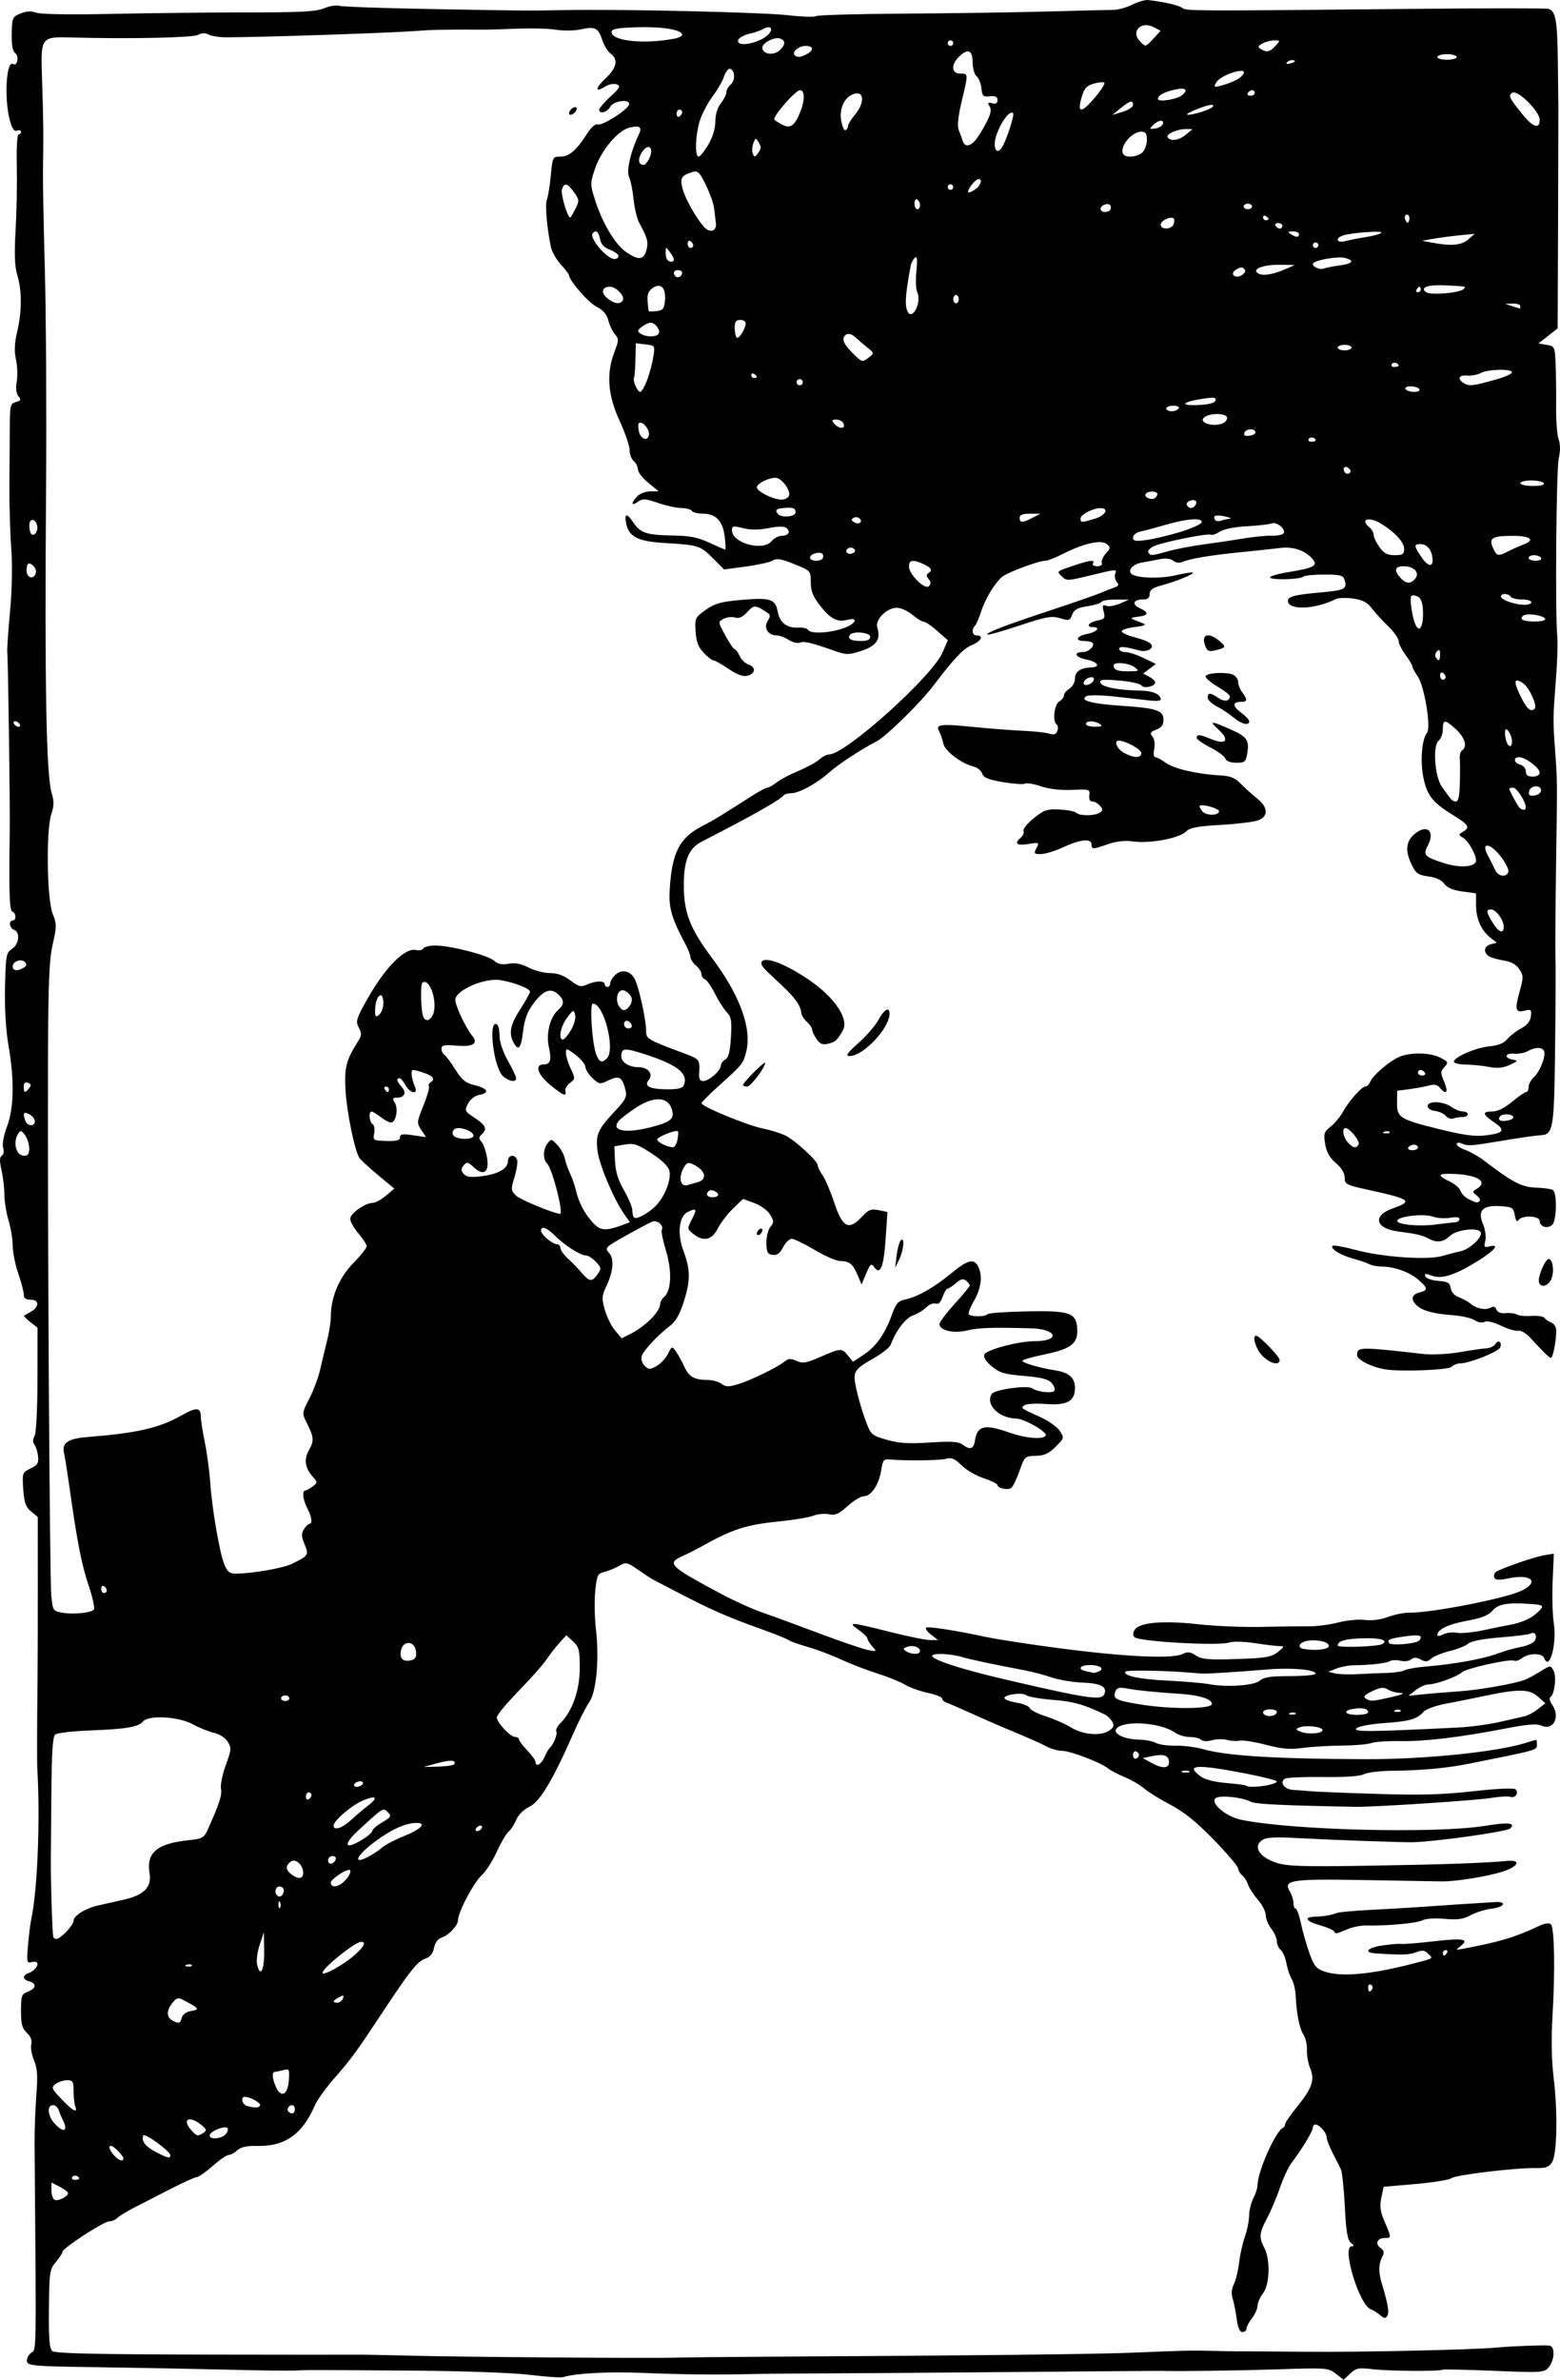 <?xml version="1.0" encoding="UTF-8" standalone="no"?>
<!-- Created with Inkscape (http://www.inkscape.org/) -->

<svg
   width="149.21mm"
   height="227.495mm"
   viewBox="0 0 528.696 806.085"
   id="svg4142"
   version="1.1"
   inkscape:version="1.2.2 (b0a8486, 2022-12-01)"
   sodipodi:docname="smallmankissesbigwoman1912.svg"
   xml:space="preserve"
   xmlns:inkscape="http://www.inkscape.org/namespaces/inkscape"
   xmlns:sodipodi="http://sodipodi.sourceforge.net/DTD/sodipodi-0.dtd"
   xmlns="http://www.w3.org/2000/svg"
   xmlns:svg="http://www.w3.org/2000/svg"
   xmlns:rdf="http://www.w3.org/1999/02/22-rdf-syntax-ns#"
   xmlns:cc="http://creativecommons.org/ns#"
   xmlns:dc="http://purl.org/dc/elements/1.1/"><defs
     id="defs4144" /><sodipodi:namedview
     id="base"
     pagecolor="#ffffff"
     bordercolor="#666666"
     borderopacity="1.0"
     inkscape:pageopacity="0.0"
     inkscape:pageshadow="2"
     inkscape:zoom="0.87836086"
     inkscape:cx="327.88346"
     inkscape:cy="416.11599"
     inkscape:document-units="px"
     inkscape:current-layer="layer1"
     showgrid="false"
     fit-margin-top="0"
     fit-margin-left="0"
     fit-margin-right="0"
     fit-margin-bottom="0"
     inkscape:window-width="1390"
     inkscape:window-height="1099"
     inkscape:window-x="0"
     inkscape:window-y="25"
     inkscape:window-maximized="0"
     inkscape:showpageshadow="2"
     inkscape:pagecheckerboard="0"
     inkscape:deskcolor="#d1d1d1" /><g
     inkscape:label="Layer 1"
     inkscape:groupmode="layer"
     id="layer1"
     transform="translate(-378.508,-414.633)"><g
       style="font-style:normal;font-weight:normal;font-size:40px;line-height:125%;font-family:sans-serif;letter-spacing:0px;word-spacing:0px;fill:#000000;fill-opacity:1;stroke:none;stroke-width:1px;stroke-linecap:butt;stroke-linejoin:miter;stroke-opacity:1"
       id="text4751"
       transform="translate(59.996,177.537)" /><path
       style="fill:#000000;stroke-width:0.938"
       d="m 558.128,1219.048 c -5.561,-0.682 -22.285,-1.3 -38.438,-1.42 -35.317,-0.263 -37.187,-0.265 -41.25,-0.031 -1.805,0.104 -12.352,-0.037 -23.438,-0.314 -11.086,-0.277 -30.703,-0.649 -43.594,-0.827 -21.413,-0.296 -23.465,-0.466 -23.754,-1.963 -0.174,-0.901 0.459,-2.205 1.406,-2.898 1.835,-1.342 1.77,2.578 1.165,-70.317 -0.038,-4.641 0.228,-12.234 0.592,-16.875 0.521,-6.64 0.354,-9.174 -0.786,-11.894 -0.796,-1.901 -1.214,-4.35 -0.929,-5.441 0.342,-1.306 -0.164,-2.62 -1.479,-3.845 -1.609,-1.499 -1.998,-2.954 -1.998,-7.473 0,-5.123 0.204,-5.689 2.344,-6.503 2.819,-1.072 3.052,-2.803 0.469,-3.478 -2.313,-0.605 -2.429,-2.001 -0.234,-2.811 3.188,-1.176 4.228,-4.551 1.154,-3.747 -1.796,0.47 -1.865,0.178 -1.348,-5.75 0.299,-3.435 0.775,-7.3 1.058,-8.589 2.135,-9.747 3.12,-33.946 2.081,-51.094 -0.126,-2.079 -0.088,-17.228 0.074,-29.531 0.058,-4.383 0.101,-18.727 0.095,-31.875 l -0.01,-23.906 -2.267,-1.875 c -1.829,-1.513 -2.341,-2.965 -2.651,-7.526 -0.376,-5.522 -0.32,-5.683 2.473,-7.031 2.394,-1.157 2.805,-1.836 2.532,-4.193 -0.179,-1.547 -0.736,-3.313 -1.237,-3.924 -0.593,-0.723 -0.573,-1.744 0.057,-2.921 0.564,-1.054 0.977,-9.081 0.99,-19.221 l 0.022,-17.411 -2.474,-1.946 c -1.361,-1.07 -2.304,-2.046 -2.097,-2.167 0.208,-0.122 1.221,-0.688 2.252,-1.259 2.919,-1.616 2.96,-4.118 0.069,-4.118 -1.719,0 -2.412,-0.497 -2.412,-1.728 0,-0.951 -0.844,-4.181 -1.875,-7.178 -1.031,-2.997 -1.875,-7.215 -1.875,-9.373 0,-2.158 -0.628,-5.994 -1.396,-8.525 -0.768,-2.531 -1.411,-6.501 -1.429,-8.821 -0.018,-2.32 -0.462,-6.081 -0.987,-8.358 -0.695,-3.016 -0.662,-4.32 0.123,-4.805 0.624,-0.386 0.81,-1.507 0.443,-2.664 -0.376,-1.184 0.156,-4.11 1.306,-7.183 2.37,-6.336 2.544,-15.68 0.509,-27.47 -0.901,-5.221 -1.335,-12.559 -1.172,-19.808 0.242,-10.756 0.398,-11.607 2.369,-12.915 2.406,-1.597 2.846,-5.635 0.703,-6.458 -1.563,-0.6 -1.943,-3.152 -0.469,-3.152 1.279,0 1.193,-2.571 -0.101,-3.002 -1.003,-0.334 -1.205,-6.348 -0.909,-26.998 0.133,-9.28 -0.551,-58.864 -0.841,-60.938 -0.108,-0.773 0.31,-6.891 0.928,-13.594 0.69,-7.475 0.854,-15.813 0.424,-21.562 -0.385,-5.156 -0.664,-14.859 -0.619,-21.562 0.045,-6.703 0.103,-15.619 0.131,-19.813 0.045,-7.009 0.213,-7.668 2.079,-8.156 1.693,-0.443 1.834,-0.766 0.85,-1.952 -0.764,-0.921 -0.966,-2.683 -0.574,-5.006 0.333,-1.972 0.212,-5.338 -0.27,-7.481 -0.621,-2.762 -0.503,-5.48 0.405,-9.338 1.627,-6.914 1.652,-13.848 0.069,-19.121 -0.91,-3.031 -1.068,-7.135 -0.593,-15.383 0.356,-6.188 0.537,-15.996 0.401,-21.797 -0.136,-5.801 0.131,-10.547 0.593,-10.547 0.462,0 0.84,-0.409 0.84,-0.908 0,-0.499 -0.607,-0.675 -1.349,-0.39 -0.963,0.37 -1.665,-0.644 -2.452,-3.545 -1.938,-7.135 -1.196,-20.413 1.063,-19.017 1.476,0.912 2.214,-2.576 0.781,-3.697 -0.907,-0.71 -1.284,-2.803 -1.196,-6.645 0.122,-5.336 0.268,-5.666 3.014,-6.786 2.008,-0.82 3.613,-0.901 5.276,-0.269 1.443,0.549 11.579,0.711 25.58,0.409 12.754,-0.275 33.414,-0.496 45.91,-0.493 18.082,0.005 23.407,-0.28 26.084,-1.399 1.85,-0.773 4.163,-1.152 5.14,-0.842 0.976,0.31 14.551,0.794 30.166,1.076 34.958,0.631 32.53,0.612 46.671,0.367 19.759,-0.343 66.552,0.747 75.368,1.756 4.585,0.525 8.804,0.654 9.375,0.287 0.571,-0.367 14.117,-0.747 30.101,-0.844 15.984,-0.097 37.711,-0.419 48.281,-0.714 10.57,-0.296 20.579,-0.537 22.241,-0.537 1.663,2e-5 4.616,-0.802 6.562,-1.782 1.947,-0.98 4.384,-1.683 5.415,-1.561 5.483,0.649 10.451,1.798 11.525,2.666 1.312,1.06 3.457,1.07 76.131,0.344 25.523,-0.255 47.099,-0.269 47.946,-0.031 2.496,0.7 3.048,3.826 3.212,18.182 0.085,7.477 0.17,14.438 0.189,15.469 0.018,1.031 -0.031,18.234 -0.11,38.229 l -0.143,36.354 -3.254,2.548 -3.254,2.548 2.785,0.487 c 2.719,0.475 2.791,0.631 3.036,6.567 0.138,3.344 0.214,9.877 0.168,14.518 -0.046,4.641 0.336,9.541 0.849,10.889 0.604,1.589 0.618,3.851 0.04,6.427 -0.852,3.79 -1.247,52.632 -0.489,60.497 0.199,2.062 -0.002,8.391 -0.447,14.062 -1.036,13.234 -1.05,14.295 -0.304,24.375 0.769,10.394 0.762,9.402 0.307,40.781 -0.205,14.18 -0.286,27.469 -0.18,29.531 0.106,2.062 0.052,15.629 -0.121,30.147 -0.339,28.417 -0.572,29.756 -5.231,29.951 -1.289,0.054 -6.773,0.84 -12.188,1.747 -11.341,1.9 -12.085,1.952 -14.297,1.002 -0.944,-0.405 -1.641,-0.303 -1.641,0.242 0,0.52 1.334,1.411 2.963,1.979 1.63,0.568 4.451,2.167 6.268,3.554 9.761,7.445 12.758,9.012 17.572,9.189 2.625,0.096 5.218,0.45 5.762,0.787 1.551,0.959 1.352,10.565 -0.247,11.891 -1.672,1.388 -4.194,0.548 -4.194,-1.397 0,-1.79 -6.088,-2.013 -7.19,-0.264 -0.485,0.77 -0.908,0.208 -1.232,-1.641 -0.455,-2.595 -0.829,-2.834 -4.828,-3.094 -6.081,-0.394 -7.892,1.446 -5.964,6.06 0.79,1.89 1.13,4.355 0.788,5.714 -0.531,2.114 -0.361,2.328 1.467,1.851 3.653,-0.955 1.629,1.486 -4.203,5.07 -7.714,4.741 -12.055,6.104 -15.407,4.838 -2.13,-0.804 -2.567,-0.755 -2.184,0.243 0.265,0.69 2.225,1.375 4.382,1.532 3.259,0.237 3.954,0.641 4.209,2.444 0.187,1.318 1.283,2.531 2.811,3.112 1.378,0.524 3.138,1.496 3.913,2.161 1.969,1.69 5.094,2.314 6.803,1.358 0.988,-0.553 1.619,-0.345 2.006,0.662 0.364,0.948 1.48,1.373 3.145,1.199 1.42,-0.149 3.119,0.062 3.776,0.468 0.657,0.406 2.896,0.616 4.975,0.466 2.079,-0.15 4.072,0.166 4.429,0.702 0.357,0.536 1.388,1.247 2.29,1.58 0.911,0.336 1.636,1.556 1.63,2.744 -0.017,3.453 -1.122,9.17 -1.773,9.17 -0.589,0 -2.216,-1.577 -7.079,-6.861 -1.338,-1.453 -3.16,-2.497 -4.051,-2.32 -0.89,0.177 -3.517,-0.593 -5.837,-1.713 -2.552,-1.231 -4.753,-1.742 -5.571,-1.292 -0.784,0.431 -2.18,0.201 -3.322,-0.547 -1.083,-0.71 -4.272,-1.463 -7.086,-1.673 -6.682,-0.5 -10.361,-1.453 -12.381,-3.208 -2.317,-2.013 -2.036,-3.813 0.703,-4.5 3.046,-0.764 2.955,-1.579 -0.498,-4.484 -3.016,-2.538 -8.13,-4.324 -12.405,-4.333 -1.425,-0.003 -3.323,-0.388 -4.219,-0.855 -0.895,-0.467 -3.324,-1.299 -5.396,-1.848 -4.141,-1.097 -7.81,-3.381 -6.897,-4.294 0.32,-0.32 3.905,0.316 7.967,1.415 8.898,2.406 24.301,3.466 29.218,2.011 1.914,-0.566 4.676,-1.278 6.139,-1.583 3.099,-0.645 7.507,-4.698 6.919,-6.363 -0.662,-1.874 -8.12,-1.051 -10.468,1.154 -2.279,2.141 -4.407,2.411 -7.201,0.916 -2.178,-1.165 -4.283,-1.658 -10.417,-2.44 -7.675,-0.978 -8.679,-5.349 -1.786,-7.78 7.048,-2.486 6.188,-3.14 -8.299,-6.313 -7.471,-1.636 -7.969,-1.895 -7.969,-4.146 0,-1.542 -1.061,-3.297 -2.967,-4.907 -2.086,-1.762 -3.164,-3.671 -3.629,-6.425 -0.593,-3.511 -0.404,-4.124 1.815,-5.894 1.362,-1.086 3.206,-3.275 4.098,-4.864 2.206,-3.931 6.429,-8.729 7.684,-8.729 0.565,0 1.301,-0.712 1.635,-1.582 0.835,-2.176 6.546,-7.075 9.904,-8.496 3.814,-1.614 10.511,-1.469 13.935,0.302 2.652,1.371 2.745,1.59 1.347,3.135 -1.361,1.504 -1.368,1.986 -0.071,5.089 1.472,3.523 0.702,4.561 -1.456,1.961 -0.853,-1.027 -1.94,-1.263 -3.63,-0.789 -1.327,0.373 -4.312,0.927 -6.632,1.232 l -4.219,0.554 -0.059,3.992 c -0.075,5.111 0.842,5.684 14.486,9.063 7.912,1.959 11.9,2.499 15.397,2.085 6.33,-0.75 7.006,-1.74 3.034,-4.445 -4.032,-2.746 -4.183,-3.664 -0.603,-3.664 1.74,0 4.143,-1.185 6.651,-3.281 2.16,-1.805 4.309,-3.281 4.776,-3.281 0.467,0 0.849,-0.778 0.849,-1.73 0,-0.951 0.828,-2.479 1.84,-3.395 2.115,-1.914 4.202,-7.506 3.328,-8.92 -0.787,-1.273 -2.954,-1.208 -5.464,0.163 -1.126,0.615 -3.208,1.006 -4.626,0.867 -3.08,-0.301 -3.495,1.472 -0.469,2.005 1.921,0.338 1.829,0.499 -1.025,1.798 -2.275,1.036 -4.202,1.22 -7.031,0.672 -2.143,-0.415 -5.69,-0.773 -7.882,-0.796 -2.191,-0.022 -3.984,-0.454 -3.984,-0.959 0,-1.567 7.329,-4.75 11.98,-5.203 3.017,-0.294 4.956,-1.071 6.087,-2.44 0.913,-1.105 3.023,-2.736 4.688,-3.625 2.053,-1.096 3.123,-2.424 3.327,-4.124 0.268,-2.245 0.058,-2.448 -2.007,-1.929 -3.219,0.808 -3.528,-0.263 -1.833,-6.353 1.358,-4.878 1.353,-5.498 -0.062,-7.658 -1.017,-1.553 -2.735,-2.541 -5.062,-2.913 -1.937,-0.31 -4.156,-0.902 -4.929,-1.316 -2.276,-1.219 -2.171,-3.534 0.189,-4.187 l 2.155,-0.596 -2.134,-1.658 c -3.113,-2.418 -4.897,-6.426 -4.897,-11.006 v -4.024 l -4.697,-0.646 c -3.195,-0.439 -5.134,-1.271 -6.065,-2.599 -0.876,-1.251 -2.809,-2.146 -5.373,-2.489 -3.419,-0.457 -4.24,-1.016 -5.609,-3.817 -2.23,-4.562 -2.08,-7.748 0.476,-10.149 4.27,-4.011 7.604,-1.718 4.954,3.408 -1.745,3.374 -1.242,3.916 5.686,6.122 5.306,1.69 10.627,1.214 10.627,-0.951 0,-2.077 -2.635,-6.668 -4.453,-7.758 -1.563,-0.937 -1.563,-1.031 -2e-5,-1.968 2.528,-1.516 2.034,-2.364 -3.281,-5.626 -6.947,-4.264 -8.84,-6.643 -10.095,-12.69 -1.149,-5.534 -0.552,-13.076 1.202,-15.207 1.453,-1.764 -0.873,-15.89 -3.149,-19.126 -0.982,-1.397 -1.786,-2.897 -1.786,-3.333 0,-0.436 -1.055,-2.223 -2.344,-3.97 -1.289,-1.747 -2.344,-3.871 -2.344,-4.719 0,-0.848 -1.582,-3.075 -3.516,-4.949 -1.934,-1.874 -4.447,-4.624 -5.586,-6.112 -1.558,-2.035 -3.133,-2.85 -6.362,-3.293 -2.36,-0.324 -5.014,-0.224 -5.898,0.221 -6.973,3.512 -16.138,3.836 -16.138,0.572 0,-1.5 2.26,-2.068 11.51,-2.895 7.738,-0.691 8.647,-1.18 7.706,-4.146 -0.515,-1.622 -1.425,-1.867 -6.936,-1.867 -3.489,0 -6.653,0.31 -7.032,0.689 -0.974,0.974 -10.718,1.259 -11.292,0.33 -0.261,-0.423 2.574,-1.261 6.3,-1.863 8.441,-1.364 9.964,-2.164 8.189,-4.302 -2.496,-3.007 -6.595,-4.425 -11.141,-3.854 -2.384,0.3 -8.554,0.962 -13.71,1.472 -9.917,0.981 -16.736,2.133 -19.465,3.288 -0.948,0.401 -2.244,0.209 -3.038,-0.451 -0.864,-0.717 -2.537,-0.916 -4.441,-0.529 -1.681,0.342 -4.459,0.862 -6.174,1.156 -2.942,0.505 -4.837,2.513 -3.568,3.782 1.484,1.484 9.527,1.79 14.828,0.566 3.122,-0.721 5.841,-1.146 6.043,-0.945 0.489,0.489 -5.702,3.014 -10.668,4.35 -2.967,0.799 -3.984,1.541 -3.984,2.91 0,1.323 -0.641,1.837 -2.288,1.837 -3.269,0 -3.862,1.676 -1.046,2.959 3.24,1.476 3.015,2.478 -0.65,2.887 -2.275,0.253 -2.631,0.506 -1.406,0.997 0.902,0.362 2.379,0.952 3.281,1.312 1.1,0.439 0.165,0.825 -2.836,1.172 -2.462,0.285 -4.491,0.932 -4.509,1.439 -0.018,0.507 1.945,1.426 4.363,2.043 5.312,1.355 7.1,2.804 5.083,4.117 -0.769,0.501 -2.242,0.684 -3.273,0.407 -5.329,-1.431 -7.031,-1.57 -7.031,-0.576 0,0.58 0.921,1.055 2.048,1.055 1.126,0 3.922,0.907 6.212,2.016 l 4.164,2.016 -2.147,1.619 -2.147,1.619 2.028,1.085 c 1.115,0.597 2.028,1.464 2.028,1.927 0,1.36 -3.911,2.223 -4.651,1.026 -0.367,-0.594 -3.746,-1.338 -7.51,-1.653 -5.637,-0.473 -6.766,-0.341 -6.405,0.745 0.479,1.444 6.07,2.547 13.457,2.655 4.341,0.064 6.984,1.215 6.984,3.043 0,0.398 -1.582,0.55 -3.516,0.337 -1.934,-0.213 -7.278,-0.815 -11.876,-1.338 -4.598,-0.523 -8.99,-0.599 -9.759,-0.169 -2.564,1.435 1.65,2.599 11.855,3.275 11.914,0.789 14.234,1.566 14.234,4.765 0,1.713 -0.692,2.653 -2.446,3.32 -2.029,0.771 -2.249,1.167 -1.29,2.323 0.682,0.821 0.926,2.546 0.594,4.203 -0.329,1.646 -0.168,2.81 0.39,2.81 0.524,0 2.101,0.85 3.506,1.888 2.701,1.997 10.737,3.863 18.34,4.26 3.595,0.187 5.117,0.804 7.174,2.904 1.436,1.467 3.918,3.701 5.515,4.966 3.697,2.927 3.834,6.027 0.326,7.355 -1.418,0.537 -7.128,1.235 -12.688,1.552 -7.968,0.453 -10.468,0.934 -11.801,2.267 -2.237,2.237 -12.016,4.096 -17.653,3.357 -3.04,-0.399 -5.866,-0.112 -8.717,0.886 -5.238,1.832 -5.625,1.839 -5.625,0.097 0,-2.105 -3.794,-1.735 -9.516,0.928 -2.758,1.284 -6.19,2.339 -7.626,2.344 -2.381,0.008 -2.516,-0.168 -1.534,-2.003 1.04,-1.942 0.944,-1.991 -2.78,-1.395 -3.953,0.632 -4.898,-0.187 -2.506,-2.172 0.743,-0.616 1.151,-1.641 0.907,-2.277 -0.244,-0.636 1.329,-2.58 3.495,-4.321 3.466,-2.785 4.51,-3.136 8.703,-2.924 2.62,0.133 5.165,0.631 5.655,1.108 1.138,1.108 6.197,1.099 7.955,-0.013 1.115,-0.706 1.136,-1.105 0.12,-2.329 -0.675,-0.813 -1.834,-1.478 -2.577,-1.478 -0.862,0 -1.244,-0.762 -1.057,-2.109 0.282,-2.027 0.052,-2.098 -5.87,-1.83 -3.871,0.175 -7.8,-0.277 -10.566,-1.215 -2.421,-0.822 -4.833,-1.229 -5.359,-0.904 -0.526,0.325 -3.875,0.098 -7.443,-0.503 -4.99,-0.842 -6.618,-1.508 -7.056,-2.889 -0.313,-0.987 -1.648,-2.065 -2.966,-2.396 -4.175,-1.048 -9.693,-5.255 -10.22,-7.791 -0.273,-1.316 -0.884,-3.112 -1.358,-3.99 -1.366,-2.532 0.154,-2.756 11.204,-1.651 5.671,0.567 13.388,1.163 17.15,1.325 3.762,0.162 7.784,0.603 8.938,0.981 1.541,0.504 2.262,0.26 2.715,-0.921 0.339,-0.884 0.223,-1.881 -0.258,-2.216 -1.462,-1.017 -0.772,-6.853 0.922,-7.801 0.855,-0.478 1.554,-1.38 1.554,-2.004 0,-0.624 0.844,-1.661 1.875,-2.305 1.031,-0.644 1.875,-2.177 1.875,-3.406 0,-2.35 1.877,-3.671 5.369,-3.778 3.509,-0.108 2.458,-1.893 -1.591,-2.701 -3.716,-0.742 -4.44,-2.519 -1.026,-2.519 1.913,0 4.126,-2.183 3.176,-3.133 -0.339,-0.339 -1.601,-0.617 -2.804,-0.617 -3.369,0 -2.59,-1.715 1.094,-2.406 3.235,-0.607 4.611,-2.282 1.875,-2.282 -2.528,0 -1.475,-1.627 1.429,-2.208 2.53,-0.506 2.767,-0.838 2.203,-3.084 -0.521,-2.076 -0.364,-2.414 0.895,-1.931 0.84,0.322 2.907,-0.014 4.593,-0.747 l 3.067,-1.333 -4.398,-0.037 c -2.419,-0.02 -4.628,0.337 -4.91,0.793 -0.282,0.456 -2.438,1.118 -4.791,1.471 -3.312,0.497 -4.468,1.14 -5.117,2.848 -0.773,2.032 -1.097,2.128 -4.103,1.205 -2.838,-0.871 -4.631,-0.548 -13.739,2.478 -5.761,1.914 -10.661,3.294 -10.888,3.066 -0.604,-0.604 5.859,-3.09 21.227,-8.165 7.477,-2.469 15.07,-5.101 16.875,-5.848 1.805,-0.747 4.067,-1.636 5.027,-1.976 1.351,-0.478 1.507,-0.907 0.687,-1.895 -0.583,-0.702 -0.808,-1.932 -0.5,-2.733 0.63,-1.643 0.687,-1.648 -9.683,0.871 -6.37,1.547 -6.915,1.553 -8.382,0.086 -1.846,-1.846 -2.039,-1.668 4.07,-3.735 5.471,-1.851 7.273,-2.044 6.437,-0.691 -0.319,0.516 0.324,0.938 1.429,0.938 1.21,0 1.838,-0.466 1.581,-1.172 -0.235,-0.645 0.377,-2.058 1.359,-3.141 1.633,-1.799 1.657,-2.077 0.277,-3.222 -1.866,-1.548 -7.894,-0.188 -14.811,3.342 -2.497,1.274 -5.132,2.317 -5.856,2.317 -2.373,0 -13.002,3.957 -14.804,5.511 -2.543,2.193 -5.733,7.5 -7.113,11.832 -0.657,2.062 -1.566,4.151 -2.019,4.641 -1.299,1.404 -0.963,3.328 0.582,3.328 2.477,0 1.506,1.929 -1.641,3.259 -2.953,1.248 -5.997,4.449 -12.944,13.612 -4.5,5.935 -16.051,17.282 -19.326,18.985 -5.373,2.793 -13.049,7.815 -16.025,10.484 -4.186,3.755 -10.271,7.098 -12.917,7.098 -1.206,0 -2.429,0.382 -2.717,0.848 -0.617,0.999 -8.475,5.59 -18.337,10.715 -3.867,2.009 -8.198,4.272 -9.625,5.028 -4.085,2.165 -5.751,6.322 -5.753,14.347 -0.002,9.572 2.004,14.78 9.608,24.951 9.555,12.781 13.6,24.048 11.471,31.955 -1.045,3.882 -1.197,4.065 -9.685,11.697 -2.965,2.666 -5.391,5.129 -5.391,5.474 0,1.104 15.284,7.42 20.625,8.524 2.836,0.586 6.365,1.683 7.842,2.437 3.445,1.76 10.908,8.622 10.908,10.03 0,0.593 0.738,2.116 1.641,3.385 0.902,1.269 2.695,5.476 3.984,9.349 2.8,8.413 4.9,9.489 9.307,4.771 2.279,-2.44 3.145,-2.786 5.693,-2.276 l 3.006,0.601 -0.599,8.948 c -0.646,9.651 -1.798,12.595 -3.839,9.804 -1.063,-1.454 -1.347,-1.237 -2.754,2.099 l -1.569,3.72 -1.382,-3.251 c -1.599,-3.762 -2.761,-4.684 -5.934,-4.703 -1.259,-0.007 -5.13,-1.702 -8.601,-3.764 -3.472,-2.062 -6.966,-3.75 -7.765,-3.75 -0.799,0 -2.121,1.292 -2.937,2.871 -1.083,2.095 -2.04,2.792 -3.54,2.578 -1.714,-0.244 -2.063,-0.915 -2.103,-4.042 -0.026,-2.062 0.586,-4.51 1.36,-5.438 1.255,-1.505 1.243,-1.959 -0.11,-4.189 -0.846,-1.395 -3.206,-3.117 -5.337,-3.894 l -3.82,-1.393 -3.371,3.238 c -1.854,1.781 -4.186,4.82 -5.183,6.754 -2.066,4.008 -4.886,4.623 -8.349,1.819 -2.038,-1.65 -2.052,-1.78 -0.503,-4.775 1.902,-3.678 1.667,-4.117 -1.39,-2.601 -2.931,1.454 -3.572,7.378 -1.418,13.111 2.363,6.292 2.414,10.026 0.232,16.931 -1.438,4.549 -2.818,7.026 -4.701,8.438 -4.035,3.025 -9.016,8.345 -9.649,10.306 -0.328,1.016 0.075,2.383 0.964,3.272 1.381,1.381 1.771,1.39 4.081,0.096 1.404,-0.787 3.139,-2.649 3.854,-4.137 1.243,-2.586 1.358,-2.627 2.602,-0.926 0.716,0.979 2.029,3.343 2.918,5.252 1.662,3.571 3.301,4.484 8.179,4.558 1.547,0.023 3.568,0.616 4.491,1.316 1.391,1.055 2.355,1.067 5.625,0.068 4.396,-1.343 13.437,-5.759 15.778,-7.707 1.206,-1.004 2.02,-1.036 3.953,-0.155 2.075,0.945 3.278,0.743 8.152,-1.371 6.926,-3.004 7.204,-3.016 9.317,-0.406 l 1.679,2.074 3.746,-2.479 c 4.151,-2.747 7.156,-7.058 9.514,-13.649 1.274,-3.56 2.072,-4.469 4.34,-4.943 4.237,-0.886 9.75,-3.994 15.543,-8.763 5.727,-4.715 7.756,-5.264 9.235,-2.5 1.619,3.026 1.097,7.481 -1.372,11.693 -1.288,2.198 -2.062,4.277 -1.719,4.62 0.852,0.852 5.722,0.79 6.26,-0.08 0.239,-0.387 6.065,-0.819 12.946,-0.961 14.795,-0.305 17.049,0.405 17.48,5.509 0.443,5.252 -1.826,7.14 -10.828,9.01 -4.254,0.883 -7.734,1.872 -7.734,2.196 0,0.727 5.661,2.388 11.034,3.238 4.802,0.759 6.778,2.511 6.778,6.008 0,4.421 -2.691,5.931 -9.648,5.417 -3.323,-0.245 -6.613,-0.094 -7.31,0.338 -1.586,0.98 -1.518,1.034 4.926,3.94 2.921,1.317 6.022,3.479 6.891,4.805 1.542,2.353 1.509,2.481 -1.403,5.393 -2.303,2.303 -3.835,3.002 -6.728,3.068 -3.669,0.085 -3.783,0.191 -5.54,5.182 -0.987,2.803 -2.267,5.388 -2.844,5.744 -1.26,0.779 -4.592,0.032 -4.592,-1.03 0,-0.414 -2.112,-1.454 -4.692,-2.311 -2.581,-0.857 -5.966,-2.833 -7.524,-4.39 -2.311,-2.311 -3.301,-2.708 -5.386,-2.164 -2.223,0.581 -13.98,0.683 -19.409,0.168 -1.492,-0.141 -1.958,0.557 -2.387,3.574 -0.676,4.76 -3.391,8.906 -5.831,8.906 -1.038,0 -3.552,1.503 -5.586,3.341 -2.979,2.691 -4.2,3.23 -6.279,2.774 -1.42,-0.312 -3.815,-0.095 -5.322,0.482 -1.508,0.577 -6.327,1.406 -10.71,1.843 -12.066,1.202 -16.48,2.596 -27.188,8.584 -1.805,1.009 -4.652,2.449 -6.328,3.2 -5.632,2.523 -4.717,3.419 13.359,13.062 4.125,2.201 10.242,4.951 13.594,6.111 3.352,1.161 12,4.331 19.219,7.044 7.219,2.714 14.602,5.24 16.406,5.614 3.205,0.664 3.243,0.638 1.641,-1.151 -0.902,-1.007 -1.648,-2.22 -1.657,-2.695 -0.008,-0.475 -1.374,-1.813 -3.034,-2.973 -3.922,-2.742 -2.798,-2.667 10.55,0.703 6.127,1.547 12.325,2.803 13.773,2.792 l 2.633,-0.021 -2.33,-1.79 c -1.281,-0.985 -2.056,-2.063 -1.722,-2.397 0.54,-0.54 10.375,1.001 20.927,3.278 2.062,0.445 9.656,1.653 16.875,2.684 26.512,3.787 45.578,4.903 49.343,2.888 1.443,-0.772 2.433,-0.639 4.286,0.575 2.018,1.322 4.268,1.518 13.835,1.201 9.937,-0.328 11.76,-0.641 13.992,-2.396 2.042,-1.606 2.219,-2.008 0.867,-1.966 -0.934,0.029 -4.74,-0.413 -8.457,-0.983 -3.872,-0.593 -7.676,-0.7 -8.906,-0.251 -3.344,1.222 -30.62,-0.306 -32.113,-1.799 -0.615,-0.615 -0.585,-1.477 0.086,-2.545 1.551,-2.464 9.672,-3.162 21.442,-1.844 5.672,0.635 15.375,1.04 21.562,0.899 6.188,-0.141 13.387,-0.229 16,-0.196 2.612,0.033 7.104,-0.553 9.982,-1.303 2.878,-0.75 6.923,-1.136 8.989,-0.859 2.322,0.311 5.313,-0.072 7.83,-1.005 2.24,-0.83 5.55,-1.487 7.355,-1.46 7.245,0.107 32.089,-4.731 37.724,-7.346 6.42,-2.98 3.663,-5.883 -4.083,-4.296 -3.488,0.714 -4.613,0.65 -4.971,-0.283 -0.255,-0.664 0.046,-1.532 0.668,-1.929 2.003,-1.279 13.221,-5.125 16.42,-5.629 l 3.102,-0.489 -0.395,9.25 c -0.217,5.087 -0.046,11.512 0.382,14.277 1.095,7.085 -1.476,16.465 -3.248,11.847 -0.684,-1.782 -5.18,-1.782 -7.533,-2.2e-4 -0.978,0.741 -2.124,1.133 -2.545,0.873 -1.242,-0.768 -16.169,2.51 -17.754,3.899 -1.778,1.558 -8.888,4.135 -11.408,4.135 -1.014,0 -2.95,0.87 -4.302,1.934 l -2.459,1.934 4.655,-0.495 c 2.56,-0.272 8.033,-0.722 12.161,-0.999 7.069,-0.475 18.774,-2.512 22.631,-3.938 0.955,-0.353 3.306,-1.619 5.223,-2.813 3.457,-2.153 3.495,-2.155 4.493,-0.29 1.072,2.002 0.349,8.085 -1.064,8.958 -0.463,0.286 -0.204,1.43 0.575,2.542 2.898,4.138 0.461,8.973 -3.592,7.127 -1.583,-0.721 -4.76,-0.464 -12.348,1 -15.453,2.982 -27.295,4.391 -35.612,4.237 -4.125,-0.076 -8.498,0.222 -9.717,0.663 -1.219,0.441 -5.735,0.827 -10.036,0.859 -4.3,0.032 -10.264,0.393 -13.252,0.803 -4.208,0.578 -7.005,0.336 -12.403,-1.071 -3.833,-0.999 -7.841,-1.632 -8.906,-1.406 -1.065,0.226 -2.991,0.114 -4.28,-0.248 -1.289,-0.362 -3.592,-0.313 -5.118,0.108 -1.66,0.458 -3.148,0.393 -3.703,-0.163 -0.511,-0.511 -2.227,-0.928 -3.814,-0.928 -1.587,0 -3.855,-0.679 -5.04,-1.509 -5.03,-3.523 -17.963,-4.277 -19.929,-1.163 -1.046,1.658 3.055,3.51 7.899,3.567 1.967,0.023 4.465,0.518 5.551,1.099 1.086,0.581 4.116,1.006 6.735,0.944 2.619,-0.062 6.871,0.485 9.449,1.216 7.894,2.236 24.52,3.253 54.844,3.357 19.971,0.068 44.643,-2.442 54.369,-5.532 1.801,-0.572 3.383,-1.041 3.516,-1.041 0.132,0 0.241,0.778 0.241,1.728 0,1.789 0.221,1.728 -22.969,6.359 -7.7,1.538 -15.875,2.29 -26.167,2.408 -4.079,0.047 -8.364,0.577 -9.523,1.177 -1.328,0.689 -6.445,1.037 -13.844,0.941 -6.456,-0.083 -12.252,0.166 -12.88,0.554 -1.992,1.231 -0.151,3.701 2.852,3.825 1.563,0.064 4.002,0.247 5.42,0.406 1.418,0.159 11.438,0.572 22.266,0.918 15.283,0.489 22.717,0.292 33.228,-0.881 8.241,-0.919 13.878,-1.173 14.403,-0.648 1.18,1.18 -0.175,3.144 -1.752,2.539 -0.701,-0.269 -3.701,-0.095 -6.667,0.388 -5.138,0.836 -39.854,3.106 -45.775,2.993 -25.696,-0.491 -34.058,-0.901 -35.625,-1.747 -2.701,-1.459 -10.118,-2.262 -11.723,-1.27 -2.307,1.426 3.147,6.248 8.319,7.356 16.715,3.578 65.955,4.826 82.862,2.099 7.997,-1.29 10.46,-1.031 8.533,0.895 -1.085,1.085 -25.415,4.502 -33.147,4.655 -3.55,0.07 -26.937,-0.76 -37.5,-1.332 -9.452,-0.511 -12.074,-0.374 -13.557,0.711 -2.985,2.185 -0.73,5.705 4.821,7.528 3.845,1.262 8.636,1.416 32.174,1.034 24.69,-0.401 37.932,-0.862 46.315,-1.611 4.652,-0.416 3.757,1.822 -1.416,3.54 -5.088,1.69 -16.139,3.481 -20.992,3.402 -1.547,-0.025 -13.245,-0.229 -25.995,-0.453 -25.212,-0.443 -27.786,-0.039 -25.333,3.978 0.645,1.056 1.172,2.769 1.172,3.807 0,1.038 0.331,1.888 0.736,1.888 0.405,0 1.205,2.215 1.779,4.922 0.574,2.707 1.864,7.242 2.866,10.078 1.539,4.354 2.321,5.33 5.018,6.275 5.667,1.985 15.814,1.08 30.382,-2.709 6.876,-1.788 6.59,-1.597 4.916,-3.272 -1.215,-1.215 -2.029,-1.315 -4.151,-0.51 -2.361,0.895 -4.679,0.96 -13.655,0.381 -4.315,-0.278 -2.881,-1.932 2.344,-2.703 2.707,-0.4 5.555,-0.626 6.328,-0.503 0.773,0.123 5.722,-0.276 10.997,-0.887 9.989,-1.156 12.141,-0.775 9.09,1.607 -1.731,1.352 -1.708,1.393 0.537,0.971 12.741,-2.391 17.721,-3.877 26.07,-7.78 1.976,-0.923 3.427,-1.124 3.999,-0.552 1.192,1.192 1.45,15.677 0.55,30.774 -0.477,7.996 -0.351,15.251 0.367,21.094 1.448,11.789 1.173,26.097 -0.552,28.758 -1.04,1.605 -2.175,2.016 -5.331,1.934 -6.564,-0.172 -27.342,2.303 -28.758,3.425 -0.722,0.572 -6.187,1.462 -12.146,1.977 l -10.835,0.938 -0.772,3.72 c -0.603,2.905 -0.355,4.689 1.131,8.143 2.332,5.421 2.333,5.482 0.083,5.482 -2.571,0 -3.457,1.938 -1.531,3.347 1.288,0.942 1.414,1.578 0.612,3.077 -1.242,2.32 -1.286,5.192 -0.14,8.978 2.102,6.942 2.592,9.794 1.88,10.946 -0.617,0.999 -1.085,0.955 -2.46,-0.228 -0.934,-0.803 -2.342,-1.687 -3.13,-1.963 -3.913,-1.371 -9.985,-21.346 -6.489,-21.346 0.903,0 0.833,-0.324 -0.254,-1.172 -1.161,-0.906 -1.63,-3.679 -2.065,-12.217 -0.31,-6.075 -0.908,-11.77 -1.329,-12.656 -0.422,-0.886 -1.682,-3.382 -2.802,-5.547 -1.12,-2.165 -2.036,-4.56 -2.036,-5.324 0,-1.541 -2.46,-4.334 -3.817,-4.334 -0.479,0 -0.878,0.527 -0.888,1.172 -0.017,1.161 -3.841,7.433 -7.288,11.953 -0.983,1.289 -2.712,5.033 -3.842,8.319 -1.13,3.286 -3.093,7.924 -4.36,10.305 -2.682,5.038 -2.808,6.447 -0.904,10.097 2.06,3.95 1.803,12.444 -0.463,15.341 -1.008,1.289 -1.852,3.188 -1.875,4.219 -0.023,1.031 -0.867,2.93 -1.875,4.219 -1.008,1.289 -1.843,2.871 -1.854,3.516 -0.011,0.644 -0.628,1.172 -1.37,1.172 -0.901,0 -1.547,-1.48 -1.944,-4.453 -0.328,-2.449 -0.949,-5.569 -1.38,-6.932 -0.509,-1.608 -0.373,-3.273 0.387,-4.739 0.645,-1.243 1.453,-4.557 1.796,-7.365 0.343,-2.808 1.236,-6.793 1.984,-8.855 0.749,-2.062 1.382,-5.227 1.408,-7.031 0.026,-1.805 0.677,-4.49 1.447,-5.966 0.77,-1.477 1.4,-3.411 1.4,-4.298 0,-4.654 6.105,-18.438 8.672,-19.579 0.387,-0.172 0.703,-0.728 0.703,-1.235 0,-0.507 1.901,-3.256 4.224,-6.108 4.944,-6.07 5.887,-8.948 4.226,-12.9 -0.666,-1.585 -1.148,-4.319 -1.07,-6.076 0.078,-1.757 -0.442,-4.087 -1.157,-5.177 -1.373,-2.095 -2.353,-6.978 -2.648,-13.191 -0.098,-2.062 -0.7,-4.594 -1.339,-5.625 -0.638,-1.031 -1.447,-3.442 -1.797,-5.357 -0.35,-1.915 -1.225,-3.971 -1.944,-4.568 -0.72,-0.597 -1.308,-1.917 -1.308,-2.933 0,-1.016 -0.844,-2.919 -1.875,-4.23 -1.031,-1.311 -1.875,-3.367 -1.875,-4.568 0,-1.202 -1.209,-3.571 -2.686,-5.264 -1.477,-1.694 -2.97,-3.991 -3.318,-5.104 -0.347,-1.114 -1.248,-2.536 -2.001,-3.162 -0.753,-0.625 -1.37,-1.676 -1.37,-2.334 0,-0.658 -3.691,-5.006 -8.203,-9.661 -5.904,-6.091 -10.043,-9.433 -14.766,-11.922 -3.609,-1.902 -7.617,-4.386 -8.906,-5.522 -1.289,-1.135 -4.242,-2.853 -6.562,-3.817 -2.32,-0.965 -4.885,-2.308 -5.7,-2.985 -2.318,-1.927 -12.747,-5.917 -15.465,-5.917 -1.349,0 -3.572,-0.584 -4.941,-1.297 -2.669,-1.391 -6.033,-2.878 -14.207,-6.28 -2.836,-1.18 -8.109,-3.489 -11.719,-5.132 -3.609,-1.642 -7.301,-3.238 -8.203,-3.546 -0.902,-0.308 -1.641,-0.961 -1.641,-1.45 0,-0.489 -2.184,-1.358 -4.852,-1.93 -2.669,-0.572 -6.149,-1.825 -7.734,-2.784 -1.585,-0.959 -5.835,-2.676 -9.444,-3.816 -3.609,-1.14 -9.117,-3.261 -12.24,-4.714 -3.123,-1.453 -8.185,-3.361 -11.25,-4.24 -3.065,-0.879 -5.994,-1.924 -6.51,-2.323 -0.516,-0.398 -3.891,-1.787 -7.5,-3.086 -14.28,-5.139 -18.366,-6.938 -32.344,-14.235 -2.836,-1.481 -5.622,-2.932 -6.19,-3.226 -0.569,-0.294 -2.811,-1.769 -4.984,-3.278 -3.746,-2.602 -4.079,-2.669 -6.466,-1.299 -1.384,0.794 -3.627,1.708 -4.984,2.031 -2.252,0.535 -2.52,1.1 -3.062,6.456 -0.327,3.228 -0.228,9.033 0.219,12.9 1.186,10.259 0.158,21.363 -2.3,24.844 -1.092,1.547 -3.472,6.209 -5.288,10.36 -6.902,15.774 -11.387,23.278 -14.927,24.973 -1.962,0.94 -3.783,2.737 -4.481,4.422 -0.647,1.561 -1.828,3.38 -2.626,4.042 -0.797,0.662 -2.597,3.734 -3.998,6.828 -1.402,3.094 -3.713,6.68 -5.135,7.969 -2.655,2.406 -7.963,12.441 -7.964,15.058 -9.4e-4,1.887 -3.133,5.245 -5.633,6.038 -1.189,0.377 -2.165,1.718 -2.512,3.451 -0.398,1.989 -1.338,3.102 -3.154,3.735 -2.506,0.874 -5.183,4.274 -14.635,18.593 -8.421,12.757 -10.317,15.351 -15.653,21.415 -3.02,3.433 -6.128,7.718 -6.907,9.522 -4.279,9.918 -10.162,14.05 -19.674,13.822 -3.4,-0.081 -5.418,0.365 -6.636,1.468 -0.963,0.872 -2.286,1.585 -2.94,1.585 -0.654,0 -3.106,1.688 -5.449,3.75 -2.343,2.062 -4.748,3.75 -5.345,3.75 -0.597,0 -4.575,1.793 -8.84,3.984 -4.265,2.191 -9.818,5.039 -12.34,6.328 -2.522,1.289 -5.108,2.871 -5.747,3.516 -0.639,0.644 -1.886,1.172 -2.771,1.172 -1.848,0 -15.829,9.105 -15.829,10.308 0,0.439 -1.007,1.994 -2.237,3.457 -2.111,2.509 -2.244,3.404 -2.36,15.881 -0.095,10.247 0.17,13.465 1.178,14.302 0.942,0.782 15.101,1.106 51.344,1.176 27.524,0.053 50.887,0.065 51.919,0.026 1.031,-0.039 8.836,0.109 17.344,0.328 18.072,0.466 82.271,0.954 90.469,0.689 3.094,-0.1 16.383,-0.242 29.531,-0.316 73.158,-0.409 113.581,-0.857 126.094,-1.396 16.44,-0.709 19.629,-0.776 27.188,-0.573 3.094,0.083 6.891,0.142 8.438,0.131 1.547,-0.011 11.672,0.059 22.5,0.154 18.888,0.167 56.853,-0.67 64.688,-1.426 4.604,-0.444 15.346,-0.864 17.578,-0.686 1.154,0.092 1.641,0.934 1.641,2.839 0,1.49 -0.738,3.545 -1.641,4.566 -1.567,1.774 -2.402,1.826 -18.516,1.158 -9.281,-0.385 -17.139,-0.548 -17.462,-0.364 -1.054,0.602 -18.027,0.477 -23.6,-0.174 -4.835,-0.565 -5.685,-0.402 -7.679,1.471 l -2.242,2.106 -2.605,-2.049 c -2.525,-1.986 -3.123,-2.032 -19.508,-1.498 -13.952,0.455 -33.578,0.715 -39.872,0.528 -0.773,-0.023 -23.133,0.151 -49.688,0.386 -26.555,0.235 -55.664,0.445 -64.688,0.466 -9.023,0.021 -19.992,0.124 -24.375,0.228 -12.117,0.288 -22.582,0.175 -37.031,-0.4 -11.606,-0.462 -22.52,0.125 -26.719,1.436 -0.773,0.241 -5.836,-0.104 -11.25,-0.768 z m -156.562,-61.566 c 0,-0.378 -1.266,-1.342 -2.812,-2.142 l -2.812,-1.454 v 2.759 c 0,1.517 0.527,2.938 1.172,3.157 1.281,0.436 4.453,-1.216 4.453,-2.319 z m 3.75,-4.899 c 0,-0.99 -1.799,-1.405 -2.334,-0.539 -0.324,0.524 0.069,0.953 0.873,0.953 0.804,0 1.462,-0.186 1.462,-0.413 z m 15,-6.923 c 0,-0.426 -1.055,-1.765 -2.344,-2.976 -2.659,-2.498 -3.332,-0.77 -0.792,2.035 1.629,1.8 3.136,2.252 3.136,0.94 z m 15.938,-0.976 c 0,-1.358 -8.848,-7.799 -9.212,-6.707 -0.644,1.932 0.692,3.682 4.243,5.556 3.992,2.107 4.969,2.333 4.969,1.151 z m 18.769,-7.179 c 0.652,-0.786 0.907,-1.708 0.565,-2.05 -0.882,-0.882 -5.511,0.904 -5.976,2.307 -0.564,1.698 3.967,1.482 5.411,-0.257 z m -7.519,-0.467 c 1.192,-0.788 1.048,-1.212 -0.938,-2.777 -4.109,-3.238 -6.501,-1.696 -3.136,2.022 1.778,1.964 2.143,2.032 4.073,0.756 z m -46.875,-1.867 c 0,-0.523 -0.391,-1.683 -0.869,-2.578 -0.478,-0.895 -1.098,-2.366 -1.377,-3.268 -0.279,-0.902 -1.154,-1.641 -1.943,-1.641 -2.128,0 -1.768,3.744 0.603,6.268 2.163,2.302 3.587,2.786 3.587,1.22 z m 77.812,-6.081 c 0,-0.773 -0.397,-1.406 -0.882,-1.406 -1.182,0 -2.029,1.464 -1.28,2.213 1.056,1.056 2.162,0.643 2.162,-0.807 z m -74.431,-1.014 c -0.313,-0.816 -0.569,-3.136 -0.569,-5.156 0,-3.212 -0.272,-3.673 -2.165,-3.673 -1.191,0 -2.937,0.565 -3.88,1.254 -1.613,1.179 -1.497,1.486 1.93,5.124 3.789,4.022 5.663,5.002 4.684,2.451 z m 62.627,-0.255 c 0.478,-0.773 -3.296,-2.95 -5.116,-2.95 -1.587,0 -0.947,2.661 0.747,3.104 2.757,0.72 3.852,0.682 4.368,-0.154 z m 9.754,-8.473 c 0.279,-3.884 0.179,-4.071 -1.875,-3.52 -1.193,0.32 -2.486,0.587 -2.873,0.594 -1.04,0.019 -0.854,2.405 0.402,5.162 1.724,3.783 3.998,2.613 4.346,-2.235 z m -33.065,-23.557 c 2.949,-0.522 2.734,-0.844 -2.375,-3.553 -2.084,-1.105 -2.509,-1.02 -3.984,0.802 -2.245,2.773 -2.075,5.104 0.458,6.248 1.781,0.805 2.189,0.645 2.62,-1.027 0.33,-1.28 1.49,-2.153 3.281,-2.47 z m 51.399,-4.223 c 0.447,-1.165 0.207,-1.245 -1.306,-0.436 -2.173,1.163 -2.379,1.864 -0.548,1.864 0.718,0 1.553,-0.643 1.854,-1.428 z m 348.831,-3.195 c 0.297,-0.48 0.111,-1.138 -0.413,-1.462 -0.524,-0.324 -0.953,0.069 -0.953,0.873 0,1.647 0.563,1.889 1.366,0.589 z m -344.986,-11.418 c 3.31,-2.906 4.164,-4.585 2.332,-4.585 -2.053,0 -13.087,8.866 -13.087,10.515 0,1.202 7.076,-2.701 10.755,-5.931 z m -30.532,-1.593 -0.09,-6.273 -1.446,4.341 c -0.834,2.504 -1.182,5.396 -0.82,6.835 1.1,4.384 2.449,1.578 2.356,-4.903 z m -24.539,4.88 c -0.312,-0.312 -1.12,-0.345 -1.797,-0.074 -0.748,0.299 -0.526,0.521 0.566,0.566 0.988,0.041 1.542,-0.181 1.23,-0.492 z m 425.41,-4.121 c 0.319,-0.516 0.133,-0.938 -0.413,-0.938 -0.546,0 -0.993,0.422 -0.993,0.938 0,0.516 0.186,0.938 0.413,0.938 0.227,0 0.674,-0.422 0.993,-0.938 z m -467.94,-7.159 c 1.359,-1.359 2.472,-3.037 2.472,-3.728 0,-1.702 4.002,-4.207 8.241,-5.16 1.913,-0.43 5.942,-1.339 8.955,-2.021 6.653,-1.506 9.351,-4.287 8.568,-8.829 -1.215,-7.043 2.485,-10.162 13.395,-11.294 4.411,-0.458 5.082,-0.825 6.251,-3.426 4.024,-8.948 4.957,-11.806 4.549,-13.936 -0.248,-1.298 0.486,-4.931 1.632,-8.073 1.936,-5.311 1.978,-5.874 0.59,-7.993 -0.837,-1.277 -2.848,-2.562 -4.572,-2.922 -1.693,-0.354 -4.925,-1.656 -7.181,-2.894 -4.801,-2.634 -15.025,-3.214 -16.898,-0.958 -1.556,1.875 -5.752,2.59 -17.84,3.043 -5.893,0.221 -11.246,0.842 -11.896,1.381 -0.869,0.722 -1.216,5.969 -1.316,19.897 -0.074,10.405 -0.155,19.972 -0.18,21.261 -0.127,6.684 0.492,26.813 0.843,27.422 0.709,1.229 1.847,0.771 4.386,-1.768 z m 72.487,-9.892 c -0.299,-0.748 -0.521,-0.526 -0.566,0.566 -0.041,0.988 0.181,1.542 0.492,1.23 0.312,-0.312 0.345,-1.12 0.074,-1.797 z m 1.235,-4.098 c 0,-0.743 -0.633,-1.351 -1.406,-1.351 -1.412,0 -1.927,1.979 -0.807,3.099 0.875,0.875 2.213,-0.182 2.213,-1.749 z m 20.625,-3.226 c 1.635,-1.635 2.509,-3.75 1.55,-3.75 -1.531,0 -6.238,3.235 -6.238,4.287 0,1.931 2.507,1.643 4.688,-0.537 z m -14.062,-2.746 c 0,-2.754 -2.693,-5.083 -4.318,-3.735 -1.748,1.451 -1.647,2.734 0.334,4.237 2.358,1.79 3.984,1.585 3.984,-0.503 z m 11.035,-4.579 c 0.204,-0.612 -0.297,-1.113 -1.113,-1.113 -0.816,0 -1.484,0.668 -1.484,1.484 0,1.656 2.018,1.367 2.598,-0.371 z m 15.684,-3.956 c 1.031,-0.927 4.376,-2.684 7.432,-3.905 5.861,-2.341 7.889,-4.532 4.13,-4.461 -3.747,0.071 -8.539,2.268 -14.141,6.484 -6.071,4.569 -7.518,7.723 -2.344,5.108 1.676,-0.847 3.891,-2.298 4.922,-3.225 z m -6.439,-2.859 c 1.737,-1.073 3.158,-2.353 3.158,-2.844 0,-0.491 1.507,-1.782 3.349,-2.869 3.017,-1.78 3.206,-2.119 1.904,-3.421 -1.605,-1.605 -1.349,-1.76 -9.676,5.848 -5.799,5.298 -5.067,7.2 1.265,3.287 z m 40.189,-3.674 c 0.319,-0.516 0.158,-0.938 -0.358,-0.938 -0.516,0 -1.198,0.422 -1.517,0.938 -0.319,0.516 -0.158,0.938 0.358,0.938 0.516,0 1.198,-0.422 1.517,-0.938 z m -44.272,-2.795 c 1.662,-1.537 4.182,-3.677 5.6,-4.756 3.764,-2.862 3.152,-3.792 -1.31,-1.989 -3.875,1.565 -10.174,6.911 -10.174,8.633 0,1.791 2.92,0.854 5.885,-1.889 z m -13.385,-8.51 c 0,-0.485 -0.422,-0.882 -0.938,-0.882 -0.516,0 -0.938,0.658 -0.938,1.462 0,0.804 0.422,1.201 0.938,0.882 0.516,-0.319 0.938,-0.976 0.938,-1.462 z m 17.344,-3.695 c 0.319,-0.516 -0.053,-0.938 -0.827,-0.938 -0.773,0 -1.667,0.422 -1.986,0.938 -0.319,0.516 0.053,0.938 0.827,0.938 0.773,0 1.667,-0.422 1.986,-0.938 z m 306.914,0.351 c 1.611,-0.322 2.93,-0.875 2.93,-1.228 0,-0.353 -4.746,-1.564 -10.547,-2.69 -16.837,-3.269 -20.754,-3.006 -15.218,1.023 1.415,1.029 4.745,1.875 8.642,2.194 3.488,0.285 6.517,0.692 6.732,0.903 0.573,0.564 4.11,0.469 7.461,-0.202 z m -26.836,-4.722 c -0.645,-0.26 -1.699,-0.26 -2.344,0 -0.645,0.26 -0.117,0.473 1.172,0.473 1.289,0 1.816,-0.213 1.172,-0.473 z m -249.053,-2.334 c 0.886,-1.434 -1.352,-1.57 -5.773,-0.352 l -4.628,1.275 4.995,-0.128 c 2.747,-0.071 5.18,-0.428 5.406,-0.794 z m 242.256,-0.695 c 0,-2.285 -1.715,-2.905 -5.708,-2.064 l -3.198,0.673 2.812,1.545 c 3.813,2.095 6.094,2.037 6.094,-0.154 z m -211.64,-1.741 c 0.623,-1.418 1.395,-2.789 1.715,-3.047 1.268,-1.022 2.793,-4.777 2.278,-5.61 -0.3,-0.486 0.349,-1.779 1.443,-2.873 3.992,-3.992 6.497,-11.151 6.507,-18.596 0.008,-6.13 -0.251,-7.165 -2.264,-9.031 l -2.274,-2.107 -2.263,2.468 c -1.245,1.358 -3.264,3.945 -4.487,5.75 -1.223,1.805 -5.51,6.645 -9.526,10.756 -4.016,4.111 -7.302,8.096 -7.302,8.855 0,1.74 4.626,6.639 6.269,6.639 0.677,0 1.231,0.359 1.231,0.798 0,0.439 1.266,2.123 2.812,3.741 1.547,1.619 2.812,3.369 2.812,3.889 0,1.913 1.949,0.87 3.048,-1.632 z m 201.468,-0.703 c 0,-0.49 -0.454,-1.042 -1.008,-1.226 -0.554,-0.185 -1.008,0.367 -1.008,1.226 0,0.859 0.454,1.411 1.008,1.227 0.554,-0.185 1.008,-0.737 1.008,-1.227 z m -9.929,-8.383 c 1.426,-1.059 1.603,-1.705 0.82,-2.984 -0.55,-0.898 -1.605,-1.928 -2.344,-2.288 -7.036,-3.429 -10.759,-4.486 -17.699,-5.024 -4.355,-0.338 -8.436,-1.045 -9.07,-1.57 -1.362,-1.13 -8.082,-0.093 -7.326,1.131 0.283,0.458 2.214,1.104 4.291,1.436 2.077,0.332 3.986,1.148 4.241,1.814 0.255,0.666 2.712,1.917 5.46,2.782 2.748,0.864 6.616,2.567 8.596,3.784 4.133,2.54 10.265,2.973 13.03,0.92 z m 72.132,-0.055 c 0,-1.136 -5.66,-1.789 -7.824,-0.903 -1.367,0.56 -1.329,0.73 0.324,1.428 2.443,1.033 7.5,0.679 7.5,-0.525 z m 45.938,-0.867 c 4.125,-0.204 10.453,-1.049 14.062,-1.877 3.609,-0.829 7.443,-1.701 8.52,-1.939 1.076,-0.238 3.096,-1.328 4.488,-2.423 l 2.531,-1.991 -2.613,-2.294 c -2.962,-2.6 -6.607,-2.613 -18.55,-0.064 -3.609,0.77 -9.305,1.909 -12.656,2.53 -3.352,0.621 -6.727,1.849 -7.5,2.729 -2.218,2.522 -4.581,3.199 -13.356,3.824 -4.807,0.342 -8.686,1.091 -9.375,1.809 -1.171,1.22 4.628,1.169 34.45,-0.304 z m -61.406,-5.327 c 0,-0.46 -1.055,-0.837 -2.344,-0.837 -2.436,0 -3.216,1.415 -1.172,2.128 1.508,0.526 3.516,-0.211 3.516,-1.29 z m 6.309,0.471 c -0.312,-0.312 -1.12,-0.345 -1.797,-0.074 -0.748,0.299 -0.526,0.521 0.566,0.566 0.988,0.041 1.542,-0.181 1.23,-0.492 z m 24.629,-0.293 c 0,-1.217 -1.744,-1.648 -4.837,-1.194 -3.986,0.585 -3.208,2.053 1.087,2.053 2.062,0 3.75,-0.387 3.75,-0.859 z m 10.996,-0.645 c -0.312,-0.312 -1.12,-0.345 -1.797,-0.074 -0.748,0.299 -0.526,0.521 0.566,0.566 0.988,0.041 1.542,-0.181 1.23,-0.492 z m -63.965,-2.179 c 0,-1.683 -4.116,-2.996 -10.781,-3.438 -8.9,-0.591 -14.414,-1.144 -17.913,-1.797 -2.73,-0.509 -3.504,-0.313 -4.015,1.019 -0.937,2.441 0.097,2.988 8.189,4.333 10.352,1.72 24.52,1.653 24.52,-0.117 z m -312.656,-1.942 c 0,-0.516 -0.633,-0.938 -1.406,-0.938 -0.773,0 -1.406,0.422 -1.406,0.938 0,0.516 0.633,0.938 1.406,0.938 0.773,0 1.406,-0.422 1.406,-0.938 z m 373.594,-0.414 c 3.46,-0.781 4.628,-1.306 3.034,-1.365 -1.425,-0.053 -3.38,-0.589 -4.345,-1.192 -1.394,-0.87 -2.476,-0.753 -5.267,0.571 -2.635,1.25 -3.189,1.872 -2.217,2.487 1.651,1.046 2.035,1.024 8.795,-0.502 z M 752.813,988.401 c 0.943,-2.457 -1.286,-3.597 -7.503,-3.839 -3.26,-0.127 -7.945,-0.916 -10.411,-1.753 -2.466,-0.837 -6.44,-1.893 -8.831,-2.345 -11.28,-2.135 -18.69,-3.71 -21.684,-4.609 -1.801,-0.541 -4.95,-0.984 -6.998,-0.984 -8.398,0 1.848,4.013 22.46,8.795 27.754,6.44 32.074,7.06 32.966,4.736 z m 52.716,-4.535 c 1.261,-1.141 3.695,-1.496 10.251,-1.496 4.729,0 8.598,-0.382 8.598,-0.85 0,-1.335 -8.226,-2.074 -15.938,-1.432 -10.272,0.856 -20.886,1.528 -22.5,1.424 -0.773,-0.05 -3.305,-0.245 -5.625,-0.433 -7.476,-0.606 -19.808,-0.777 -20.304,-0.281 -1.331,1.331 4.523,2.634 13.836,3.078 5.716,0.273 12.147,0.817 14.29,1.209 6.218,1.137 15.506,0.486 17.391,-1.219 z m 43.224,-2.587 c 2.32,-0.054 4.909,-0.452 5.752,-0.885 0.843,-0.433 4.08,-1 7.192,-1.26 9.603,-0.804 19.184,-2.519 24.087,-4.313 2.578,-0.943 6.255,-1.995 8.17,-2.337 1.915,-0.342 3.955,-1.192 4.534,-1.889 1.203,-1.45 0.308,-3.555 -1.133,-2.664 -0.526,0.325 -5.162,0.921 -10.302,1.325 -5.92,0.465 -9.927,1.237 -10.932,2.105 -0.872,0.754 -3.696,1.883 -6.274,2.51 -2.578,0.627 -5.391,1.775 -6.25,2.551 -1.239,1.119 -1.979,1.188 -3.576,0.333 -1.48,-0.792 -2.346,-0.801 -3.27,-0.034 -0.691,0.574 -2.328,0.774 -3.637,0.446 -1.309,-0.329 -2.919,-0.264 -3.579,0.143 -1.16,0.717 -6.724,1.34 -12.502,1.399 -1.547,0.016 -4.065,0.514 -5.596,1.107 l -2.784,1.078 2.315,0.565 c 1.273,0.311 4.846,0.42 7.94,0.242 3.094,-0.177 7.523,-0.367 9.844,-0.421 z m -98.051,-0.413 c 2.374,-0.911 0.719,-2.246 -2.786,-2.246 -3.601,0 -4.391,1.52 -1.117,2.151 1.16,0.223 2.18,0.464 2.267,0.534 0.087,0.07 0.823,-0.127 1.635,-0.439 z m -231.196,-6.821 c -0.415,-3.575 -4.203,-3.979 -5.066,-0.541 -0.714,2.845 0.681,4.218 3.529,3.473 1.325,-0.346 1.744,-1.146 1.537,-2.932 z m 170.809,-0.141 c 0,-1.358 -2.504,-2.165 -4.427,-1.427 -1.383,0.531 -1.417,0.745 -0.234,1.492 1.855,1.173 4.661,1.134 4.661,-0.066 z m 138.503,-1.577 c 0.454,-1.358 -3.178,-2.412 -6.833,-1.983 -2.973,0.349 -4.177,2.332 -1.705,2.807 3.598,0.691 8.179,0.248 8.538,-0.824 z m 18.203,-0.826 c 2.072,-1.281 -0.717,-2.117 -6.489,-1.946 -6.18,0.183 -8.654,0.887 -8.654,2.465 0,0.829 13.723,0.359 15.143,-0.518 z m 12.279,-1.024 c 0.387,-0.223 0.703,-0.827 0.703,-1.344 0,-0.58 -1.706,-0.711 -4.453,-0.343 -5.96,0.798 -7.028,1.199 -6.304,2.37 0.56,0.906 8.194,0.389 10.054,-0.682 z m 12.861,-2.784 c 1.405,0.281 5.467,-0.105 9.026,-0.857 3.56,-0.752 7.61,-1.575 9.002,-1.828 4.017,-0.73 7.203,-2.148 9.379,-4.176 2.471,-2.302 2.213,-2.599 -2.534,-2.915 -7.762,-0.517 -10.741,0.018 -12.708,2.28 -1.396,1.606 -3.742,2.534 -8.666,3.429 -6.323,1.15 -10.032,2.946 -10.032,4.859 0,0.454 0.895,0.346 1.99,-0.24 1.094,-0.586 3.139,-0.835 4.544,-0.554 z M 410.302,959.879 c 0.422,-0.385 -0.351,-4.026 -1.719,-8.089 -2.438,-7.246 -3.933,-14.897 -6.571,-33.639 -0.726,-5.156 -1.536,-10.256 -1.8,-11.333 -0.838,-3.416 1.341,-4.91 7.917,-5.43 16.733,-1.323 24.284,-3.042 31.674,-7.213 5.305,-2.994 6.763,-2.916 6.765,0.359 4.2e-4,1.13 0.608,5.007 1.351,8.617 0.743,3.609 1.567,9.727 1.833,13.594 0.624,9.096 3.201,23.998 4.824,27.891 1.011,2.424 1.807,3.041 3.896,3.018 5.837,-0.064 15.945,-1.839 19.032,-3.342 5.552,-2.703 5.735,-2.989 4.218,-6.619 -1.08,-2.584 -1.124,-3.611 -0.217,-5.063 0.626,-1.002 1.458,-1.821 1.85,-1.821 1.137,0 0.827,-2.377 -0.689,-5.283 -1.498,-2.873 -1.862,-5.947 -0.709,-5.996 0.387,-0.016 1.513,-0.643 2.503,-1.391 1.664,-1.259 1.685,-1.488 0.284,-3.036 -2.897,-3.201 -3.354,-6.039 -1.503,-9.334 1.784,-3.177 1.677,-4.31 -0.898,-9.438 -1.494,-2.976 -1.463,-3.228 0.992,-7.969 1.394,-2.693 3.018,-7.005 3.609,-9.583 0.59,-2.578 1.661,-7.035 2.379,-9.905 0.718,-2.87 1.306,-6.602 1.306,-8.293 0,-6.518 2.8,-13.185 7.593,-18.08 2.527,-2.581 4.578,-5.177 4.557,-5.769 -0.021,-0.592 -1.287,-2.538 -2.812,-4.323 -1.526,-1.785 -2.774,-4.006 -2.774,-4.936 0,-1.815 5.083,-5.403 7.662,-5.409 0.863,-0.002 2.855,-1.086 4.428,-2.409 l 2.859,-2.406 -5.529,-4.601 c -3.041,-2.531 -5.877,-5.14 -6.303,-5.798 -1.605,-2.482 -4.289,-15.546 -4.698,-22.867 -0.434,-7.771 0.18,-10.213 4.139,-16.459 1.345,-2.123 1.403,-2.849 0.378,-4.764 -1.075,-2.008 -0.875,-2.877 1.789,-7.802 6.541,-12.089 13.674,-19.554 17.683,-18.506 0.965,0.252 2.038,2.9e-4 2.385,-0.56 0.346,-0.561 2.187,-1.005 4.09,-0.987 5.274,0.049 17.839,3.29 19.866,5.124 1.305,1.181 2.656,1.469 4.913,1.045 2.183,-0.409 4.214,-0.022 6.798,1.295 2.027,1.033 5.312,1.879 7.3,1.879 2.464,0 4.649,0.789 6.865,2.48 2.807,2.141 3.572,2.333 5.607,1.406 2.904,-1.323 6.017,-1.393 6.017,-0.136 0,0.516 0.422,0.938 0.938,0.938 0.516,0 0.938,-0.567 0.938,-1.261 0,-0.694 0.814,-1.997 1.808,-2.897 2.359,-2.135 5.484,-1.157 6.801,2.129 1.455,3.629 3.507,13.277 3.546,16.669 0.035,3.084 -0.107,3 14.224,8.361 3.635,1.36 4.029,1.946 3.782,5.625 -0.17,2.53 0.137,3.248 1.391,3.248 1.916,0 5.949,-3.575 5.949,-5.273 0,-0.658 0.678,-1.575 1.506,-2.039 1.096,-0.613 1.613,-2.661 1.901,-7.521 0.333,-5.628 0.117,-6.957 -1.374,-8.448 -0.973,-0.973 -2.773,-3.779 -3.999,-6.235 -1.227,-2.456 -2.762,-4.67 -3.413,-4.919 -0.65,-0.25 -1.183,-1.046 -1.183,-1.769 0,-0.723 -0.844,-2.038 -1.875,-2.921 -1.031,-0.883 -1.875,-2.166 -1.875,-2.852 0,-0.686 -0.839,-2.807 -1.864,-4.714 -4.393,-8.171 -5.487,-11.869 -5.191,-17.545 0.684,-13.097 3.242,-18.157 11.24,-22.238 3.625,-1.849 5.888,-3.224 16.13,-9.794 2.666,-1.71 5.245,-3.109 5.733,-3.109 0.488,0 1.893,-0.789 3.122,-1.753 1.23,-0.964 4.556,-2.721 7.392,-3.905 2.836,-1.184 6.027,-2.926 7.092,-3.872 1.064,-0.946 2.557,-1.72 3.316,-1.72 5.578,0 34.957,-26.393 38.484,-34.573 l 1.769,-4.104 -3.534,-3.123 c -1.943,-1.717 -4.029,-3.14 -4.633,-3.162 -0.605,-0.021 -2.353,-1.094 -3.885,-2.383 -1.532,-1.289 -3.904,-2.344 -5.271,-2.344 -3.363,0 -7.408,4.077 -6.593,6.646 1.264,3.984 -0.236,6.243 -5.254,7.909 -4.261,1.415 -5.173,1.438 -8.673,0.219 -8.704,-3.032 -10.768,-3.532 -12.235,-2.969 -0.844,0.324 -2.571,-0.09 -3.838,-0.921 -1.267,-0.83 -3.11,-1.509 -4.097,-1.509 -2.903,0 -4.503,-2.565 -3.052,-4.889 0.985,-1.577 0.975,-2.077 -0.056,-2.768 -4.105,-2.751 -4.525,-2.768 -6.84,-0.27 -1.615,1.742 -2.835,2.286 -4.174,1.861 -1.041,-0.33 -2.766,-0.133 -3.834,0.439 -1.936,1.036 -1.934,1.054 0.582,5.677 1.388,2.551 2.811,4.638 3.162,4.638 0.351,0 1.102,1.018 1.669,2.262 0.567,1.244 1.9,2.538 2.963,2.876 2.61,0.828 2.448,3.134 -0.268,3.816 -1.542,0.387 -3.476,-0.309 -6.464,-2.326 -2.345,-1.583 -4.652,-2.878 -5.125,-2.878 -0.473,0 -1.961,-1.16 -3.307,-2.578 -1.839,-1.938 -2.514,-3.737 -2.721,-7.244 -0.264,-4.493 -0.136,-4.763 3.458,-7.289 3.079,-2.164 5.159,-2.749 11.882,-3.338 10.031,-0.88 11.683,-0.349 12.503,4.019 0.702,3.744 3.219,5.625 7.147,5.341 1.384,-0.1 2.78,0.245 3.102,0.766 0.879,1.423 7.073,1.141 12.028,-0.547 4.218,-1.437 5.311,-3.899 1.261,-2.84 -3.337,0.873 -5.644,-0.313 -9.063,-4.656 -2.555,-3.246 -3.281,-5.031 -3.281,-8.066 0,-3.885 -0.018,-3.905 -5.61,-6.165 -4.403,-1.779 -5.972,-2.042 -7.29,-1.218 -0.924,0.577 -5.007,1.497 -9.074,2.044 l -7.394,0.995 -3.807,-3.807 c -4.301,-4.301 -4.889,-4.486 -16.412,-5.166 -9.049,-0.534 -12.117,-2.118 -12.994,-6.71 -0.652,-3.412 0.258,-3.48 2.478,-0.185 2.405,3.569 4.499,4.237 13.699,4.371 5.372,0.078 8.215,0.653 12.046,2.437 2.758,1.284 5.176,2.335 5.373,2.335 0.197,0 0.11,-2.004 -0.193,-4.453 -0.655,-5.295 -2.999,-7.734 -7.43,-7.734 -1.717,0 -3.383,-0.422 -3.701,-0.938 -0.319,-0.516 -1.926,-0.951 -3.571,-0.968 -1.645,-0.017 -5.205,-0.795 -7.911,-1.73 -4.273,-1.476 -5.167,-1.527 -6.797,-0.385 -2.275,1.593 -2.459,0.593 -0.325,-1.765 0.853,-0.943 2.857,-1.729 4.453,-1.746 l 2.902,-0.031 -3.516,-2.872 c -1.934,-1.58 -3.516,-3.623 -3.516,-4.541 0,-0.918 -0.633,-2.194 -1.406,-2.836 -0.773,-0.642 -1.406,-2.322 -1.406,-3.733 0,-1.411 -1.526,-5.868 -3.39,-9.904 -3.993,-8.643 -4.555,-15.96 -1.783,-23.219 1.531,-4.01 1.553,-4.574 0.23,-6.049 -0.802,-0.895 -1.811,-2.999 -2.242,-4.677 -0.547,-2.132 -1.756,-3.543 -4.014,-4.688 -2.761,-1.399 -9.172,-8.74 -9.363,-10.72 -0.034,-0.355 -1.287,-1.986 -2.784,-3.626 -1.497,-1.639 -2.995,-4.302 -3.329,-5.917 -1.394,-6.743 -2.029,-14.31 -1.347,-16.062 0.401,-1.031 0.998,-4.723 1.326,-8.203 0.585,-6.21 0.647,-6.328 3.298,-6.328 2.943,0 5.365,-2.095 9.029,-7.811 1.422,-2.218 2.803,-3.401 3.61,-3.091 1.451,0.557 9.964,-4.831 10.546,-6.675 0.654,-2.071 -5.212,-1.422 -6.349,0.703 -1.02,1.906 -3.75,2.616 -3.75,0.975 0,-0.495 1.713,-2.484 3.806,-4.421 3.299,-3.053 3.58,-3.606 2.109,-4.158 -0.949,-0.356 -2.662,-0.027 -3.887,0.746 -3.568,2.252 -3.452,0.628 0.203,-2.819 3.737,-3.524 4.319,-6.437 1.663,-8.317 -0.952,-0.674 -2.238,-2.77 -2.858,-4.658 -1.349,-4.112 -2.457,-4.649 -7.323,-3.556 -2.038,0.458 -5.781,0.509 -8.319,0.113 -2.537,-0.396 -8.41,-0.56 -13.051,-0.366 -4.641,0.195 -9.914,0.345 -11.719,0.335 -12.604,-0.072 -17.13,0.015 -22.5,0.434 -8.782,0.685 -52.664,2.15 -64.604,2.157 -2.274,10e-4 -4.911,-0.413 -5.859,-0.92 -1.159,-0.62 -2.354,-0.586 -3.648,0.107 -1.776,0.951 -22.908,1.396 -42.241,0.89 -11.236,-0.294 -11.072,-0.523 -10.564,14.778 0.455,13.706 0.51,19.251 0.296,29.774 -0.074,3.609 0.206,18.797 0.622,33.75 0.416,14.953 0.607,48.07 0.424,73.594 -0.492,68.751 0.053,98.025 1.942,104.18 0.798,2.602 0.757,4.25 -0.178,7.031 -1.812,5.393 -1.476,28.818 0.485,33.717 1.376,3.439 1.377,4.3 0.007,10.273 -1.198,5.223 -1.516,12.856 -1.6,38.394 -0.181,55.024 0.562,176.954 1.112,182.344 0.513,5.025 0.61,5.171 3.807,5.733 3.602,0.633 9.403,0.067 10.611,-1.036 z m 161.127,-507.255 c 0.226,-0.677 0.964,-1.415 1.641,-1.641 0.703,-0.234 1.055,0.117 0.82,0.82 -0.226,0.677 -0.964,1.415 -1.641,1.641 -0.703,0.234 -1.055,-0.117 -0.82,-0.82 z M 414.691,953.363 c 0,-0.485 -0.422,-1.143 -0.938,-1.462 -0.516,-0.319 -0.938,0.078 -0.938,0.882 0,0.804 0.422,1.462 0.938,1.462 0.516,0 0.938,-0.397 0.938,-0.882 z M 708.921,902.609 c 0.728,-5.097 3.244,-5.689 11.638,-2.739 5.61,1.972 11.473,2.459 12.358,1.027 0.7,-1.132 -7.2,-5.702 -9.956,-5.759 -5.94,-0.123 -10.623,-4.816 -8.335,-8.352 0.963,-1.488 12.063,-3.037 13.658,-1.906 1.748,1.239 6.951,1.817 7.555,0.839 0.328,-0.531 -0.099,-1.735 -0.95,-2.675 -1.145,-1.265 -3.577,-1.878 -9.358,-2.36 -6.607,-0.55 -8.286,-1.047 -10.895,-3.225 -1.936,-1.616 -2.881,-3.104 -2.539,-3.996 0.631,-1.644 11.496,-4.528 17.124,-4.546 8.768,-0.028 7.619,-4.104 -1.226,-4.351 -13.259,-0.37 -17.808,-0.218 -21.742,0.727 -4.613,1.108 -9.399,-0.017 -9.346,-2.195 0.016,-0.657 2.329,-3.726 5.141,-6.82 2.811,-3.094 5.118,-5.89 5.127,-6.213 0.008,-0.324 -0.554,-1.061 -1.25,-1.638 -0.963,-0.799 -1.782,-0.602 -3.425,0.823 -1.188,1.03 -2.475,1.873 -2.862,1.873 -0.386,0 -1.142,1.261 -1.679,2.803 -0.66,1.894 -1.427,2.631 -2.363,2.271 -0.762,-0.292 -2.209,0.292 -3.216,1.299 -1.007,1.007 -3.031,2.231 -4.499,2.72 -2.43,0.81 -5.796,5.249 -7.495,9.884 -0.329,0.898 -2.821,2.905 -5.538,4.459 -7.075,4.048 -7.406,4.614 -6.144,10.513 0.583,2.727 1.938,7.368 3.011,10.314 1.918,5.269 2.038,5.383 7.228,6.906 4.124,1.21 7.334,1.419 14.685,0.955 7.549,-0.477 9.772,-0.32 11.25,0.797 2.401,1.813 3.641,1.374 4.042,-1.431 z M 599.193,861.33 c 1.649,-1.686 2.997,-3.778 2.997,-4.648 0,-0.87 0.612,-2.09 1.36,-2.711 2.479,-2.057 2.768,-8.792 0.672,-15.659 -1.057,-3.464 -1.7,-6.659 -1.428,-7.099 0.859,-1.389 -1.58,-3.46 -3.265,-2.772 -0.872,0.356 -4.875,2.484 -8.895,4.729 -7.014,3.917 -7.245,4.153 -5.72,5.838 1.846,2.039 1.456,6.32 -1.056,11.615 -1.385,2.919 -1.434,3.902 -0.383,7.657 0.663,2.369 2.224,5.517 3.467,6.995 l 2.261,2.687 3.496,-1.783 c 1.923,-0.981 4.844,-3.163 6.493,-4.849 z m -18.164,-15.086 c 1.333,-1.903 1.288,-2.231 -0.579,-4.219 -1.113,-1.185 -2.639,-2.155 -3.391,-2.155 -1.877,0 -7.14,-3.353 -10.433,-6.646 -2.807,-2.807 -4.748,-3.505 -4.748,-1.707 0,1.285 3.826,4.531 5.391,4.572 0.645,0.017 1.172,0.594 1.172,1.282 0,0.688 1.16,2.31 2.578,3.604 1.418,1.294 3.525,3.473 4.681,4.842 2.557,3.028 3.457,3.1 5.33,0.426 z m 8.802,-16.807 2.173,-0.819 -1.862,-2.614 c -3.509,-4.927 -8.474,-16.603 -9.098,-21.393 -0.734,-5.638 -0.007,-7.318 5.911,-13.645 3.58,-3.827 4.103,-4.871 3.547,-7.084 -1.115,-4.444 -2.125,-5.039 -5.678,-3.345 -3.049,1.454 -3.236,1.429 -5.536,-0.753 -1.309,-1.242 -2.387,-2.946 -2.396,-3.787 -0.009,-0.841 -1.493,-2.656 -3.297,-4.032 -3.088,-2.356 -3.281,-2.391 -3.281,-0.612 0,1.04 0.73,3.422 1.622,5.293 1.569,3.289 1.561,3.447 -0.234,4.772 -1.021,0.753 -1.733,1.979 -1.581,2.724 0.422,2.073 -0.654,1.654 -5.101,-1.99 -4.303,-3.526 -5.432,-6.968 -2.284,-6.968 2.321,0 2.772,-1.499 1.78,-5.923 -0.981,-4.376 0.376,-9.996 2.982,-12.355 2.353,-2.13 2.371,-3.487 0.071,-5.568 -2.478,-2.243 -5.013,-1.232 -8.376,3.34 -1.996,2.714 -2.955,5.33 -3.418,9.326 -0.67,5.773 -1.586,6.831 -3.24,3.741 -1.675,-3.13 -1.078,-6.052 2.311,-11.312 1.805,-2.801 3.281,-5.445 3.281,-5.876 0,-1.079 -5.289,-3.157 -10.016,-3.935 -5.362,-0.883 -15.297,3.452 -15.297,6.675 0,2.01 3.54,9.53 5.728,12.166 2.173,2.618 0.328,3.816 -5.172,3.36 -4.317,-0.358 -5.243,-0.176 -5.243,1.032 0,0.807 0.446,1.743 0.991,2.079 0.545,0.337 2.213,2.576 3.707,4.977 2.206,3.546 3.438,4.541 6.56,5.302 4.476,1.092 5.199,2.611 1.561,3.281 -1.508,0.278 -3.067,1.482 -3.829,2.956 -1.227,2.376 -1.134,2.586 2.066,4.688 3.924,2.576 4.556,3.907 2.675,5.632 -1.128,1.035 -1.155,1.503 -0.152,2.662 0.669,0.773 1.51,3.198 1.869,5.389 0.808,4.926 -1.202,6.304 -4.574,3.136 -1.912,-1.796 -2.29,-1.863 -3.348,-0.587 -0.959,1.156 -0.962,1.716 -0.013,2.859 0.905,1.091 2.295,1.284 5.974,0.83 5.736,-0.708 9.013,-2.557 9.013,-5.085 0,-2.116 2.355,-2.522 3.117,-0.538 0.278,0.723 -0.105,3.342 -0.851,5.82 -1.268,4.214 -1.238,4.622 0.465,6.325 1.373,1.373 12.601,6.033 14.946,6.204 1.325,0.096 -2.613,-15.288 -4.361,-17.035 -1.491,-1.491 -1.434,-4.666 0.123,-6.795 1.195,-1.635 1.345,-1.612 3.318,0.505 1.136,1.22 2.282,3.28 2.547,4.58 0.265,1.299 1.077,3.628 1.806,5.175 0.729,1.547 1.61,4.078 1.958,5.625 0.907,4.033 3.026,8.042 5.837,11.045 2.523,2.696 4.354,2.794 10.299,0.553 z m -40.834,-50.27 c -3.241,-2.893 -5.181,-19.47 -2.052,-17.536 0.478,0.296 0.87,2.061 0.87,3.922 0,2.028 1.127,5.382 2.812,8.368 1.547,2.741 2.812,5.412 2.812,5.935 0,1.492 -2.42,1.116 -4.443,-0.689 z m 322.489,49.522 c 0.902,-0.038 1.641,-0.537 1.641,-1.11 0,-0.672 -1.104,-0.835 -3.111,-0.458 -1.711,0.321 -4.392,0.137 -5.958,-0.409 -3.19,-1.112 -12.024,-0.038 -12.024,1.462 0,1.28 7.517,1.978 13.125,1.219 2.578,-0.349 5.426,-0.665 6.328,-0.703 z m -270.513,-5.852 c 2.972,-3.183 5.104,-8.812 4.4,-11.616 -0.386,-1.54 -2.538,-3.644 -6.077,-5.944 -4.724,-3.07 -5.968,-3.478 -9.027,-2.962 l -3.548,0.598 0.211,4.965 c 0.15,3.532 1.03,6.396 3.047,9.921 1.56,2.726 2.835,5.783 2.835,6.795 0,1.011 0.264,2.103 0.588,2.427 0.823,0.823 5.106,-1.544 7.571,-4.183 z m 279.015,-1.39 c 0.336,-0.336 -0.121,-1.18 -1.016,-1.876 -1.542,-1.2 -1.541,-1.316 0.015,-2.249 4.106,-2.461 0.173,-4.83 -8.438,-5.082 -4.82,-0.141 -5.027,0.534 -0.783,2.558 1.761,0.84 3.444,2.293 3.741,3.229 0.297,0.936 1.493,2.174 2.658,2.751 2.712,1.343 3.083,1.407 3.822,0.668 z m -258.11,-2.102 c 0,-1.054 -2.439,-2.037 -3.19,-1.286 -1.129,1.129 -0.513,2.123 1.315,2.123 1.031,0 1.875,-0.377 1.875,-0.837 z m -6.797,-4.308 c 2.929,-0.842 2.635,-3.515 -0.597,-5.424 -2.116,-1.25 -2.902,-1.345 -3.604,-0.437 -2.535,3.278 -2.179,7.646 0.562,6.889 0.841,-0.232 2.479,-0.695 3.639,-1.029 z M 388.411,803.542 c -0.016,-1.418 -0.666,-3.42 -1.443,-4.449 -1.212,-1.605 -1.539,-1.671 -2.3,-0.469 -1.893,2.994 -0.693,7.495 1.998,7.495 1.318,0 1.767,-0.663 1.745,-2.578 z m 470.655,-0.234 c 0,-0.516 -0.608,-0.938 -1.351,-0.938 -0.743,0 -1.612,0.422 -1.93,0.938 -0.319,0.516 0.289,0.938 1.351,0.938 1.062,0 1.93,-0.422 1.93,-0.938 z m -250.973,-2.578 c 0.272,-1.418 0.35,-2.726 0.172,-2.906 -0.626,-0.635 -7.011,1.891 -7.011,2.774 0,0.895 3.275,2.538 5.281,2.65 0.584,0.033 1.285,-1.101 1.558,-2.519 z m 230.86,1.571 c 0.628,-1.016 -2.989,-5.556 -4.425,-5.556 -1.334,0 -0.844,3.056 0.777,4.848 1.772,1.958 2.757,2.149 3.648,0.708 z m -324.887,-2.425 c 0,-1.103 0.864,-1.241 4.416,-0.709 l 4.416,0.662 -1.616,-2.466 c -1.555,-2.374 -1.528,-2.683 0.723,-8.223 1.286,-3.166 2.129,-6.096 1.873,-6.511 -0.257,-0.415 -0.038,-1.02 0.486,-1.343 1.7,-1.051 1.015,-2.148 -2,-3.199 -1.624,-0.566 -3.361,-1.029 -3.859,-1.029 -0.914,0 -0.578,2.825 0.698,5.859 1.106,2.631 -1.814,2.001 -3.261,-0.703 -0.69,-1.289 -1.605,-2.344 -2.033,-2.344 -1.199,0 -0.93,1.092 0.719,2.914 1.758,1.942 1.028,3.649 -1.561,3.649 -1.543,0 -1.659,0.27 -0.745,1.734 1.275,2.042 0.353,6.713 -1.319,6.683 -0.635,-0.011 -2.209,-0.846 -3.498,-1.854 -1.289,-1.008 -2.66,-1.843 -3.047,-1.854 -1.1,-0.033 -0.824,3.544 0.329,4.256 0.568,0.351 0.811,1.747 0.54,3.102 -0.475,2.38 -0.334,2.469 4.124,2.606 3.49,0.107 4.616,-0.193 4.616,-1.229 z m 24.815,-0.272 c 0.678,-1.098 -2.442,-2.86 -5.066,-2.86 -2.098,0 -2.675,2.358 -0.765,3.129 2.011,0.811 5.255,0.661 5.83,-0.27 z m 310.556,-1.551 c -0.312,-0.312 -1.12,-0.345 -1.797,-0.074 -0.748,0.299 -0.526,0.521 0.566,0.566 0.988,0.041 1.542,-0.181 1.23,-0.492 z m -249.153,-1.918 c 5.97,-1.66 7.024,-2.827 5.698,-6.314 -1.431,-3.764 -6.153,-3.789 -11.831,-0.065 -2.617,1.717 -5.29,3.762 -5.94,4.545 -2.955,3.561 2.746,4.427 12.073,1.833 z m -209.968,-1.701 c 0,-0.755 -0.844,-1.825 -1.875,-2.377 -1.948,-1.042 -2.325,-0.388 -1.306,2.267 0.716,1.867 3.181,1.952 3.181,0.11 z m 501.027,-1.546 c -0.657,-1.064 -3.887,-1.081 -4.54,-0.024 -0.793,1.283 0.245,1.773 2.743,1.296 1.271,-0.243 2.08,-0.815 1.798,-1.272 z M 388.35,783.261 c 0.83,-1 0.749,-1.422 -0.354,-1.846 -0.983,-0.377 -1.43,0.028 -1.43,1.297 0,2.185 0.339,2.29 1.784,0.549 z m 121.966,0.359 c 0,-0.516 -0.447,-0.938 -0.993,-0.938 -0.546,0 -0.732,0.422 -0.413,0.938 0.319,0.516 0.765,0.938 0.993,0.938 0.227,0 0.413,-0.422 0.413,-0.938 z m 99.996,-1.466 c 1.525,-3.975 -2.325,-6.947 -13.688,-10.567 -6.499,-2.071 -7.559,-1.958 -7.559,0.806 0,2.071 2.629,3.728 5.917,3.728 3.189,0 5.03,2.324 3.398,4.29 -1.775,2.138 0.312,3.178 6.417,3.195 3.635,0.011 5.101,-0.375 5.514,-1.452 z m 251.097,-4.159 c -0.319,-0.516 -0.976,-0.938 -1.462,-0.938 -0.485,0 -0.882,0.422 -0.882,0.938 0,0.516 0.658,0.938 1.462,0.938 0.804,0 1.201,-0.422 0.882,-0.938 z m -277.219,-4.875 c 2.968,-2.968 -1.026,-18.562 -4.754,-18.562 -1.172,0 -0.29,13.447 1.125,17.17 1.051,2.764 1.922,3.099 3.628,1.392 z m -12.163,-9.59 c 1.083,-1.836 1.677,-4.058 1.383,-5.181 -0.48,-1.835 -0.662,-1.765 -2.742,1.054 -2.201,2.983 -3.022,7.343 -1.383,7.343 0.465,0 1.699,-1.447 2.742,-3.215 z m 20.573,-1.648 c -0.579,-1.738 -2.598,-2.027 -2.598,-0.371 0,0.816 0.668,1.484 1.484,1.484 0.816,0 1.317,-0.501 1.113,-1.113 z m -67.464,-3.34 c 1.918,-3.814 -0.819,-12.717 -3.415,-11.112 -0.874,0.54 -0.559,10.405 0.381,11.927 0.814,1.318 2.141,0.962 3.034,-0.814 z m -16.696,-4.099 c 0,-1.484 -0.377,-2.698 -0.837,-2.698 -1.098,0 -1.975,2.374 -1.975,5.348 0,2.011 0.219,2.2 1.406,1.215 0.773,-0.642 1.406,-2.381 1.406,-3.865 z m 84.168,-1.642 c -0.144,-0.728 -1.012,-1.791 -1.929,-2.362 -3.145,-1.958 -4.38,4.16 -1.253,6.21 1.248,0.819 3.553,-1.969 3.182,-3.848 z M 386.558,742.395 c 0.997,-0.63 1.109,-1.173 0.391,-1.891 -1.272,-1.272 -4.133,-0.235 -4.133,1.498 0,1.501 1.707,1.68 3.742,0.393 z m 501.57,-13.879 c 0,-2.268 -2.611,-5.834 -4.272,-5.834 -1.798,0 -1.704,0.819 0.512,4.453 2.041,3.347 3.76,3.978 3.76,1.38 z m 1.584,-18.554 c 0.183,-0.551 -0.625,-2.41 -1.797,-4.131 -3.788,-5.563 -7.987,-6.611 -5.077,-1.267 0.794,1.457 1.888,3.629 2.432,4.827 0.989,2.178 3.788,2.538 4.443,0.571 z m -98.07,-20.561 c 0.018,-0.924 -5.806,-2.553 -6.532,-1.826 -0.206,0.206 0.177,1.039 0.851,1.851 1.303,1.57 5.65,1.552 5.681,-0.025 z m 103.985,-1.262 c 0,-1.905 -3.07,-6.707 -4.287,-6.707 -0.736,0 -1.338,0.163 -1.338,0.362 0,0.412 1.978,4.211 3.107,5.967 0.854,1.329 2.518,1.579 2.518,0.378 z m -22.354,-8.347 c 0.08,-3.48 0.069,-7.246 -0.025,-8.367 -0.094,-1.121 0.263,-2.306 0.792,-2.633 1.863,-1.151 0.929,-4.37 -2.059,-7.099 -3.77,-3.444 -4.479,-3.453 -4.479,-0.062 0,1.484 -0.649,3.236 -1.442,3.894 -2.047,1.698 -1.322,12.138 1.079,15.539 3.364,4.767 3.639,5.056 4.811,5.056 0.813,0 1.222,-1.954 1.322,-6.328 z m 27.51,2.578 c 0,-2.033 -3.658,-1.753 -4.055,0.311 -0.256,1.331 0.162,1.647 1.862,1.406 1.206,-0.171 2.193,-0.943 2.193,-1.717 z m -0.469,-6.03 c 0,-1.598 -4.816,-5.22 -6.942,-5.22 -2.142,0 -1.85,1.958 0.379,2.541 1.038,0.271 1.875,1.279 1.875,2.256 0,1.258 0.673,1.766 2.344,1.766 1.409,0 2.344,-0.536 2.344,-1.342 z m -135,-6.614 c 0,-1.228 -5.405,-4.231 -7.614,-4.231 -1.851,0 -0.647,2.848 1.755,4.151 3.333,1.808 5.859,1.843 5.859,0.08 z m 125.611,-3.997 c -0.016,-1.874 -1.54,-4.62 -2.196,-3.957 -0.24,0.243 -0.214,1.602 0.058,3.02 0.545,2.838 2.16,3.546 2.137,0.938 z m -505.767,-5.859 c -0.319,-0.516 -1.001,-0.938 -1.517,-0.938 -0.516,0 -0.677,0.422 -0.358,0.938 0.319,0.516 1.001,0.938 1.517,0.938 0.516,0 0.677,-0.422 0.358,-0.938 z m 366.094,0 c -1.843,-1.191 -4.688,-1.191 -4.688,0 0,0.516 1.371,0.931 3.047,0.923 2.312,-0.011 2.708,-0.234 1.641,-0.923 z m 147.378,-5.19 c 0.974,-0.974 -1.781,-7.09 -3.846,-8.537 -2.928,-2.051 -3.43,-0.999 -1.5,3.147 2.496,5.36 3.93,6.806 5.346,5.39 z m -149.457,-9.665 c 0.269,-0.807 -0.182,-1.145 -1.251,-0.938 -0.919,0.178 -1.86,0.892 -2.091,1.585 -0.269,0.807 0.182,1.145 1.251,0.938 0.919,-0.178 1.86,-0.892 2.091,-1.585 z M 868.441,643.988 c 0,-0.485 -0.422,-1.143 -0.938,-1.462 -0.516,-0.319 -0.938,0.078 -0.938,0.882 0,0.804 0.422,1.462 0.938,1.462 0.516,0 0.938,-0.397 0.938,-0.882 z m -105.414,-3.366 c -1.941,-1.468 -7.086,-1.9 -7.086,-0.595 0,1.521 1.294,2.031 5.078,2.001 3.57,-0.028 3.705,-0.123 2.008,-1.406 z m 103.539,-4.376 c 0,-1.514 -0.277,-1.785 -1.043,-1.019 -0.574,0.574 -0.76,1.502 -0.413,2.062 0.97,1.569 1.457,1.22 1.457,-1.043 z m -193.125,-5.906 c 0,-1.543 -6.045,-2.064 -6.95,-0.6 -0.814,1.317 0.501,2.006 3.825,2.006 2.153,0 3.125,-0.438 3.125,-1.406 z m 187.331,-8.721 c -0.094,-2.738 -0.652,-4.308 -1.737,-4.889 -0.879,-0.47 -1.859,-0.594 -2.178,-0.275 -0.739,0.739 0.303,7.701 1.5,10.028 1.35,2.622 2.586,0.131 2.414,-4.864 z m 41.419,2.745 c 0,-1.066 -5.189,-2.101 -7.016,-1.4 -0.776,0.298 -1.178,0.919 -0.892,1.381 0.67,1.083 7.908,1.101 7.908,0.019 z m -4.688,-5.742 c 0,-0.516 -1.452,-0.938 -3.226,-0.938 -1.774,0 -3.487,-0.422 -3.805,-0.938 -0.726,-1.175 -3.281,-1.236 -3.281,-0.078 0,1.11 4.425,2.722 7.734,2.817 1.418,0.041 2.578,-0.348 2.578,-0.864 z m -204.273,-7.846 c -0.769,-0.927 -0.816,-1.557 -0.148,-1.97 1.574,-0.973 1.145,-1.821 -1.555,-3.075 -3.596,-1.67 -4.962,-1.456 -4.962,0.775 0,2.706 5.404,8.024 6.768,6.66 0.745,-0.745 0.717,-1.402 -0.103,-2.39 z m 164.898,-0.123 c 1.655,-1.994 -0.383,-4.219 -3.865,-4.219 -3.039,0 -3.441,1.374 -1.146,3.911 1.884,2.082 3.458,2.179 5.011,0.308 z m -467.517,-1.761 c 0.498,-1.298 -0.958,-3.395 -2.358,-3.395 -0.412,0 -0.75,1.055 -0.75,2.344 0,2.508 2.256,3.272 3.108,1.052 z m 473.36,-5.298 c -0.332,-2.858 -1.91,-4.66 -4.082,-4.66 -2.266,0 -2.217,0.62 0.349,4.388 2.349,3.45 4.117,3.578 3.733,0.271 z m -206.467,-0.506 c 0,-0.977 -0.684,-1.371 -2.036,-1.172 -3.001,0.442 -3.323,2.643 -0.386,2.643 1.575,0 2.422,-0.514 2.422,-1.471 z m 243.281,0.534 c -0.319,-0.516 -1.398,-0.938 -2.399,-0.938 -1.001,0 -1.82,0.422 -1.82,0.938 0,0.516 1.08,0.938 2.399,0.938 1.361,0 2.148,-0.406 1.82,-0.938 z m -232.824,-3.043 c -1.074,-1.074 -3.231,-0.034 -2.474,1.192 0.283,0.457 1.162,0.583 1.953,0.279 0.94,-0.361 1.121,-0.871 0.52,-1.471 z m 106.326,0.792 c 2.543,-0.722 7.998,-1.769 12.123,-2.326 4.125,-0.557 10.242,-1.469 13.594,-2.026 3.352,-0.558 7.646,-0.98 9.543,-0.938 1.897,0.042 3.694,-0.32 3.993,-0.804 0.853,-1.38 -2.342,-4.025 -4.048,-3.351 -0.836,0.33 -4.634,0.764 -8.441,0.965 -4.147,0.218 -7.821,0.954 -9.167,1.836 -1.235,0.809 -2.565,1.275 -2.955,1.034 -1.02,-0.63 -17.138,2.651 -19.664,4.003 -1.17,0.626 -1.879,1.539 -1.577,2.029 0.716,1.159 1.119,1.134 6.598,-0.423 z m 80.092,-0.855 c 0,-2.201 -3.083,-5.581 -7.701,-8.442 -4.209,-2.608 -7.448,-1.612 -4.017,1.235 0.773,0.642 1.406,1.789 1.406,2.548 0,0.76 0.872,2.606 1.939,4.104 1.495,2.1 2.675,2.723 5.156,2.723 2.738,0 3.217,-0.323 3.217,-2.168 z m 35.315,0.841 c 1.46,-0.73 3.838,-1.786 5.285,-2.348 3.959,-1.536 2.141,-2.889 -3.858,-2.873 -6.925,0.019 -8.14,0.761 -6.639,4.055 1.312,2.88 1.638,2.953 5.212,1.166 z m -249.751,-3.36 c 0.883,-1.031 2.428,-1.875 3.434,-1.875 2.319,0 3.207,-1.373 1.695,-2.621 -0.792,-0.653 -2.721,-0.649 -6.061,0.013 -3.35,0.665 -6.092,0.669 -8.672,0.015 -3.35,-0.85 -3.773,-0.771 -3.773,0.71 0,4.319 10.396,7.239 13.376,3.758 z m 138.55,-3.175 c 3.774,-1.152 7.029,-2.597 7.233,-3.21 0.561,-1.684 -4.675,-1.379 -11.826,0.688 -3.432,0.992 -7.399,2.055 -8.817,2.362 -1.485,0.321 -2.578,1.184 -2.578,2.034 0,1.227 0.77,1.37 4.564,0.849 2.51,-0.345 7.651,-1.571 11.425,-2.723 z m -387.385,-2.039 c -0.51,-2.629 -2.666,-2.772 -2.666,-0.177 0,1.246 0.288,2.554 0.641,2.906 0.995,0.995 2.385,-0.876 2.025,-2.729 z m 278.747,-2.498 c -0.516,-0.516 -1.441,-0.626 -2.057,-0.246 -0.85,0.526 -0.824,0.874 0.108,1.45 1.599,0.988 3.171,0.017 1.949,-1.204 z m 58.558,-0.251 2.685,-1.4 -3.516,-0.006 c -2.503,-0.004 -3.516,0.399 -3.516,1.4 0,1.77 0.961,1.771 4.346,0.006 z m 21.092,0.315 c 3.679,-1.102 5.023,-3.602 1.936,-3.602 -2.542,0 -6.734,2.186 -6.742,3.516 -0.009,1.439 0.274,1.444 4.806,0.086 z m 45.654,0.037 c 0.86,-0.061 0.298,-0.408 -1.249,-0.77 -3.176,-0.745 -4.525,-0.373 -3.67,1.01 0.318,0.515 1.204,0.697 1.967,0.404 0.763,-0.293 2.092,-0.583 2.952,-0.644 z m -147.03,-2.233 c 0,-1.446 -0.959,-1.77 -4.219,-1.423 -2.351,0.25 -2.689,0.574 -1.914,1.829 0.978,1.583 6.132,1.242 6.132,-0.406 z m 135.507,-2.406 c 0.863,-1.396 -0.138,-2.155 -1.933,-1.466 -0.828,0.318 -1.244,1.003 -0.923,1.522 0.76,1.23 2.077,1.204 2.855,-0.056 z m -137.74,-3.169 c 0.686,-1.786 -2.486,-6.076 -4.52,-6.114 -2.369,-0.044 -6.372,1.987 -6.372,3.232 0,1.365 5.387,4.099 8.233,4.178 1.176,0.033 2.373,-0.55 2.659,-1.297 z m 124.831,-0.343 c 0.432,-1.297 -3.167,-1.53 -3.954,-0.256 -0.56,0.906 1.218,1.947 2.704,1.584 0.483,-0.118 1.046,-0.716 1.25,-1.328 z m 130.996,-3.926 c -0.319,-0.516 -2.242,-0.938 -4.274,-0.938 -2.032,0 -3.695,0.422 -3.695,0.938 0,0.516 1.923,0.938 4.274,0.938 2.611,0 4.049,-0.365 3.695,-0.938 z m -65.996,-4.965 c -1.203,-1.203 -2.423,-0.273 -1.533,1.168 0.345,0.558 1.057,0.75 1.582,0.425 0.64,-0.396 0.624,-0.92 -0.049,-1.593 z m -11.347,-9.511 c 0,-0.99 -1.799,-1.405 -2.334,-0.539 -0.324,0.524 0.069,0.953 0.873,0.953 0.804,0 1.462,-0.186 1.462,-0.413 z m -225.938,-2.284 c 0,-1.889 -2.493,-4.497 -3.416,-3.573 -0.307,0.307 -0.289,1.633 0.041,2.946 0.691,2.754 3.376,3.253 3.376,0.627 z m 205.547,-0.584 c -0.346,-1.384 -3.292,-1.14 -3.776,0.313 -0.286,0.857 0.279,1.152 1.797,0.938 1.218,-0.172 2.108,-0.735 1.979,-1.251 z m -139.583,-2.812 c -0.297,-0.773 -1.39,-1.406 -2.429,-1.406 -1.573,0 -1.694,0.235 -0.722,1.406 0.642,0.773 1.735,1.406 2.429,1.406 0.737,0 1.037,-0.585 0.722,-1.406 z m 128.491,-0.1 c 0.816,-0.313 1.483,-1.157 1.483,-1.875 0,-1.534 -5.32,-1.785 -7.5,-0.354 -2.684,1.762 2.363,3.631 6.017,2.229 z m -14.923,-5.056 c 0.329,-0.532 -0.459,-0.938 -1.82,-0.938 -1.319,0 -2.399,0.422 -2.399,0.938 0,0.516 0.819,0.938 1.82,0.938 1.001,0 2.08,-0.422 2.399,-0.938 z m 12.467,-2.703 c 0.345,-1.044 -0.461,-1.164 -4.145,-0.614 -7.143,1.066 -8.302,2.422 -1.834,2.147 3.728,-0.159 5.691,-0.662 5.979,-1.533 z m -192.626,-6.907 c 0.826,-2.191 1.773,-5.726 2.104,-7.854 0.6,-3.86 0.593,-3.871 -2.663,-4.251 l -3.265,-0.381 -0.125,5.524 c -0.069,3.038 -0.283,5.795 -0.477,6.126 -0.543,0.931 1.137,4.821 2.083,4.821 0.462,0 1.516,-1.793 2.343,-3.984 z m 261.721,3.047 c -0.319,-0.516 -1.634,-0.938 -2.923,-0.938 -1.324,0 -2.092,0.408 -1.764,0.938 0.319,0.516 1.634,0.938 2.923,0.938 1.324,0 2.092,-0.408 1.764,-0.938 z M 650.422,543.54 c -0.302,-0.488 -0.948,-0.641 -1.437,-0.339 -0.488,0.302 -0.641,0.948 -0.339,1.437 0.302,0.488 0.948,0.641 1.437,0.339 0.488,-0.302 0.641,-0.948 0.339,-1.437 z m 235.596,-0.515 c 2.707,-0.777 4.922,-1.805 4.922,-2.284 0,-1.262 -8.196,-1.07 -10.609,0.248 -1.126,0.615 -3.208,1.006 -4.626,0.867 -2.904,-0.284 -3.419,1.17 -0.938,2.649 1.721,1.026 3.199,0.832 11.25,-1.48 z m -251.016,-0.756 c 0,-0.227 -0.422,-0.674 -0.938,-0.993 -0.516,-0.319 -0.938,-0.133 -0.938,0.413 0,0.546 0.422,0.993 0.938,0.993 0.516,0 0.938,-0.186 0.938,-0.413 z m 217.5,-3.75 c 0,-0.99 -1.799,-1.405 -2.334,-0.539 -0.324,0.524 0.069,0.953 0.873,0.953 0.804,0 1.462,-0.186 1.462,-0.413 z m -179.476,-2.868 c 1.781,-1.377 1.77,-1.446 -0.524,-3.271 -1.289,-1.025 -3.012,-2.502 -3.829,-3.281 -1.899,-1.812 -3.581,-1.806 -4.28,0.015 -0.337,0.877 0.673,2.67 2.608,4.63 3.693,3.741 3.663,3.732 6.025,1.906 z m 163.539,-3.281 c 0,-0.516 -1.055,-0.938 -2.344,-0.938 -1.289,0 -2.344,0.422 -2.344,0.938 0,0.516 1.055,0.938 2.344,0.938 1.289,0 2.344,-0.422 2.344,-0.938 z m -205.346,-8.203 c 0.018,-0.645 -0.811,-1.172 -1.842,-1.172 -1.434,0 -1.875,0.625 -1.875,2.656 0,1.461 0.294,2.951 0.654,3.311 0.71,0.71 3.008,-2.889 3.062,-4.795 z m -29.473,3.475 c 0.718,-1.161 -1.187,-3.709 -2.773,-3.709 -0.612,0 -1.931,0.625 -2.932,1.388 -1.575,1.202 -1.631,1.515 -0.414,2.329 1.845,1.234 5.354,1.229 6.119,-0.008 z m 87.771,-9.772 c 0.391,-1.463 0.332,-3.368 -0.132,-4.234 -0.464,-0.866 -0.602,-4.072 -0.307,-7.124 0.402,-4.159 0.266,-5.296 -0.542,-4.542 -0.593,0.553 -1.23,1.819 -1.415,2.812 -1.877,10.081 -2.071,13.681 -0.846,15.684 0.861,1.407 2.528,0.072 3.241,-2.596 z m -85.64,-1.518 c 0.359,-4.288 -1.459,-6.069 -4.221,-4.135 -1.408,0.986 -1.867,2.194 -1.68,4.426 0.142,1.688 0.304,3.203 0.36,3.366 0.057,0.163 1.263,0.163 2.681,0 2.214,-0.255 2.618,-0.772 2.86,-3.658 z m 289.874,1.955 c 0,-0.516 -1.16,-0.895 -2.578,-0.844 l -2.578,0.093 2.344,0.751 c 1.289,0.413 2.449,0.793 2.578,0.844 0.129,0.051 0.234,-0.328 0.234,-0.844 z M 589.571,516.374 c 0.83,-1.342 -2.255,-4.628 -4.345,-4.628 -2.73,0 -3.196,2.037 -0.893,3.902 2.394,1.939 4.323,2.206 5.238,0.727 z m 113.87,-0.41 c 0,-0.773 -0.422,-1.406 -0.938,-1.406 -0.516,0 -0.938,0.633 -0.938,1.406 0,0.773 0.422,1.406 0.938,1.406 0.516,0 0.938,-0.633 0.938,-1.406 z m 171.047,-3.388 c 1.021,-0.952 1.12,-0.931 -6.162,-1.294 -5.911,-0.295 -8.808,0.759 -6.447,2.346 1.577,1.06 11.206,0.257 12.609,-1.052 z m -14.484,0.107 c 0,-0.516 -0.186,-0.938 -0.413,-0.938 -0.227,0 -0.674,0.422 -0.993,0.938 -0.319,0.516 -0.133,0.938 0.413,0.938 0.546,0 0.993,-0.422 0.993,-0.938 z m -250.312,-5.68 c 0,-0.485 -0.633,-0.882 -1.406,-0.882 -1.45,0 -1.863,1.106 -0.807,2.162 0.749,0.749 2.213,-0.098 2.213,-1.28 z m 190.752,-0.929 c -0.677,-1.095 -1.461,-1.106 -3.138,-0.043 -2.073,1.313 -0.358,3.099 1.844,1.921 1.014,-0.543 1.597,-1.388 1.294,-1.878 z m 13.757,-0.302 3.147,-1.373 -4.984,-0.076 c -5.672,-0.087 -9.707,1.44 -7.565,2.862 1.534,1.019 5.037,0.492 9.402,-1.413 z m 18.339,-1.229 c 4.499,-0.617 5.207,-1.672 1.711,-2.55 -2.306,-0.579 -9.472,0.603 -10.62,1.752 -0.913,0.913 1.962,2.428 3.519,1.853 0.75,-0.277 3.176,-0.752 5.391,-1.055 z m -225.661,-1.993 c 0,-0.417 -0.619,-1.577 -1.376,-2.578 -1.352,-1.788 -1.377,-1.786 -1.406,0.133 -0.016,1.074 0.251,2.234 0.595,2.578 0.865,0.865 2.188,0.784 2.188,-0.133 z m -18.75,-1.198 c 0,-0.56 -1.297,-1.509 -2.882,-2.107 -1.992,-0.752 -3.042,-1.885 -3.398,-3.669 -0.507,-2.537 -1.267,-3.158 -2.436,-1.989 -1.439,1.439 4.714,8.783 7.359,8.783 0.747,0 1.358,-0.459 1.358,-1.019 z m 9.485,-2.117 c 0.694,-2.596 0.281,-4.12 -2.475,-9.122 -0.732,-1.328 -1.586,-4.914 -1.899,-7.969 -0.313,-3.055 -1.006,-6.461 -1.541,-7.568 -0.962,-1.993 0.569,-8.727 3.217,-14.157 1.328,-2.722 0.585,-3.375 -2.953,-2.598 -3.92,0.861 -9.651,7.625 -11.788,13.914 -1.674,4.925 -1.678,5.324 -0.092,10.366 2.537,8.065 6.885,15.362 10.706,17.967 4.196,2.86 5.892,2.653 6.824,-0.833 z m 15.828,-1.496 c 0,-0.485 -0.422,-1.143 -0.938,-1.462 -0.516,-0.319 -0.938,0.078 -0.938,0.882 0,0.804 0.422,1.462 0.938,1.462 0.516,0 0.938,-0.397 0.938,-0.882 z m 211.875,-0.055 c 0,-0.516 -0.422,-0.938 -0.938,-0.938 -0.516,0 -0.938,0.422 -0.938,0.938 0,0.516 0.422,0.938 0.938,0.938 0.516,0 0.938,-0.422 0.938,-0.938 z m 50.756,-1.928 2.213,-1.928 -5.156,0.513 c -2.836,0.282 -6.844,0.813 -8.906,1.18 l -3.75,0.667 3.281,0.625 c 6.49,1.236 10.036,0.931 12.318,-1.056 z m -34.564,-0.833 c 2.46,-0.393 4.78,-1.047 5.156,-1.452 0.774,-0.833 -10.65,0.014 -13.156,0.976 -2.687,1.031 -1.896,2.571 0.949,1.847 1.418,-0.361 4.591,-0.978 7.051,-1.371 z m -22.754,-0.989 c 0,-0.516 -0.949,-0.931 -2.109,-0.923 -1.706,0.012 -1.84,0.188 -0.703,0.923 1.818,1.175 2.812,1.175 2.812,0 z m -197.626,-3.779 c -0.155,-1.273 -0.439,-3.58 -0.631,-5.127 -0.192,-1.547 -1.449,-5.052 -2.793,-7.789 -2.122,-4.321 -2.718,-4.892 -4.525,-4.338 -3.794,1.163 -4.327,2.09 -3.313,5.764 0.941,3.409 4.42,9.598 7.153,12.726 2.066,2.365 4.461,1.645 4.109,-1.236 z m 155.115,0.458 c 0.305,-0.796 0.324,-1.678 0.041,-1.961 -0.933,-0.933 -4.405,0.694 -4.405,2.064 0,1.807 3.664,1.72 4.364,-0.104 z m 36.886,0.509 c 0,-0.516 -0.658,-0.938 -1.462,-0.938 -0.804,0 -1.201,0.422 -0.882,0.938 0.319,0.516 0.976,0.938 1.462,0.938 0.485,0 0.882,-0.422 0.882,-0.938 z m 42.754,-3.496 c -0.953,-0.953 -1.739,0.482 -0.957,1.747 0.591,0.956 0.811,0.956 1.129,0.004 0.217,-0.651 0.14,-1.439 -0.172,-1.751 z m -47.441,1.208 c 0,-0.227 -0.422,-0.674 -0.938,-0.993 -0.516,-0.319 -0.938,-0.133 -0.938,0.413 0,0.546 0.422,0.993 0.938,0.993 0.516,0 0.938,-0.186 0.938,-0.413 z m -234.928,-3.449 c 1.365,-2.736 1.335,-3.099 -0.464,-5.625 -2.241,-3.148 -3.325,-3.392 -4.108,-0.924 -0.474,1.495 1.896,9.474 2.814,9.474 0.164,0 0.955,-1.316 1.757,-2.925 z m 181.491,-0.425 c 0,-0.873 -0.638,-1.351 -1.563,-1.172 -2.352,0.456 -2.675,2.647 -0.39,2.647 1.152,0 1.953,-0.605 1.953,-1.475 z m -64.688,-0.813 c 0,-0.743 -0.422,-1.612 -0.938,-1.93 -0.516,-0.319 -0.938,0.289 -0.938,1.351 0,1.062 0.422,1.93 0.938,1.93 0.516,0 0.938,-0.608 0.938,-1.351 z m 112.5,0.413 c 0,-0.516 -0.633,-0.938 -1.406,-0.938 -0.773,0 -1.406,0.422 -1.406,0.938 0,0.516 0.633,0.938 1.406,0.938 0.773,0 1.406,-0.422 1.406,-0.938 z m -93.516,-5.993 c 1.836,-1.394 2.241,-3.739 0.549,-3.175 -1.383,0.461 -4.106,4.49 -3.007,4.45 0.45,-0.016 1.556,-0.59 2.458,-1.275 z m -7.734,-0.57 c 0,-0.516 -0.422,-0.938 -0.938,-0.938 -0.516,0 -0.938,0.422 -0.938,0.938 0,0.516 0.422,0.938 0.938,0.938 0.516,0 0.938,-0.422 0.938,-0.938 z m -102.943,-9.869 c 1.622,-3.559 -0.43,-5.18 -2.519,-1.991 -1.533,2.34 -1.284,4.36 0.538,4.36 0.496,0 1.388,-1.066 1.982,-2.369 z m 19.935,-4.51 c 1.485,-2.534 2.383,-5.49 2.383,-7.842 0,-2.356 0.705,-4.672 1.875,-6.159 1.031,-1.311 1.875,-3.004 1.875,-3.762 0,-0.758 0.653,-1.92 1.451,-2.583 1.607,-1.333 1.495,-4.774 -0.173,-5.322 -0.586,-0.193 -1.537,1.002 -2.113,2.656 -0.576,1.653 -2.206,4.512 -3.622,6.353 -1.416,1.841 -3.312,5.253 -4.214,7.583 -1.749,4.519 -2.237,13.143 -0.743,13.143 0.494,0 1.97,-1.83 3.281,-4.067 z m 17.109,-0.711 c -1.056,-1.691 -1.129,-1.68 -1.853,0.276 -0.414,1.12 -0.497,2.697 -0.184,3.504 0.496,1.278 0.735,1.242 1.853,-0.276 1.003,-1.362 1.043,-2.128 0.184,-3.504 z m 130.051,3.305 c 0.81,-0.81 1.473,-2.709 1.473,-4.219 0,-2.141 -0.422,-2.746 -1.918,-2.746 -3.5,0 -7.89,5.818 -5.895,7.812 1.142,1.142 4.845,0.646 6.339,-0.848 z m -47.337,-2.165 c 1.591,-2.972 3.973,-10.574 3.471,-11.076 -1.51,-1.51 -6.223,6.412 -6.223,10.458 0,2.802 1.414,3.119 2.753,0.618 z m -9.634,-1.534 c 0.782,-0.782 2.48,-3.411 3.772,-5.843 1.774,-3.337 2.113,-4.802 1.38,-5.976 -0.8,-1.282 -0.651,-1.471 0.848,-1.079 1.259,0.329 1.819,-0.002 1.819,-1.075 0,-1.133 -0.696,-1.478 -2.578,-1.281 -2.279,0.239 -2.612,-0.075 -2.867,-2.707 -0.159,-1.637 -0.897,-3.482 -1.641,-4.099 -0.752,-0.624 -1.352,-2.734 -1.352,-4.757 0,-4.173 -1.654,-4.794 -4.688,-1.76 -2.716,2.716 -2.474,5.625 0.469,5.625 2.814,0 2.804,-0.171 0.521,9.387 -1.199,5.021 -1.546,8.328 -1.014,9.669 0.445,1.121 1.041,2.777 1.324,3.679 0.634,2.017 2.125,2.099 4.005,0.219 z m 71.7,-2.297 2.213,-1.844 -2.048,-0.031 c -3.038,-0.046 -7.056,1.702 -6.39,2.78 0.932,1.509 3.835,1.087 6.225,-0.905 z m -114.506,-2.998 c 0,-0.54 1.055,-2.235 2.344,-3.767 3.019,-3.588 3.203,-7.587 0.328,-7.16 -3.498,0.52 -5.785,4.654 -5.034,9.1 0.359,2.125 1.037,3.626 1.507,3.336 0.47,-0.29 0.854,-0.97 0.854,-1.509 z m -16.352,-4.339 c 1.73,-4.142 1.746,-7.695 0.033,-7.695 -1.555,0 -9.494,9.187 -8.66,10.021 0.314,0.314 1.528,1.072 2.697,1.685 2.637,1.381 4.087,0.401 5.93,-4.011 z m 122.997,3.79 c 0.545,-1.655 -1.495,-1.456 -3.271,0.32 -1.364,1.364 -1.304,1.464 0.697,1.172 1.203,-0.176 2.362,-0.847 2.574,-1.491 z m 127.73,-1.445 c 0,-2.883 -7.469,-10.28 -9.261,-9.172 -1.486,0.918 -1.122,1.691 3.448,7.336 3.576,4.416 5.813,5.123 5.813,1.836 z m -290.625,-2.594 c 0,-0.485 -0.422,-0.882 -0.938,-0.882 -0.516,0 -0.938,0.658 -0.938,1.462 0,0.804 0.422,1.201 0.938,0.882 0.516,-0.319 0.938,-0.976 0.938,-1.462 z m 152.812,-2.446 c 0,-1.775 -1.004,-1.51 -4.212,1.11 l -2.805,2.292 3.508,-1.077 c 1.93,-0.592 3.508,-1.639 3.508,-2.326 z m 23.452,2.273 c 2.054,-0.641 3.735,-1.513 3.735,-1.938 0,-0.831 -2.529,-0.206 -7.031,1.737 -3.645,1.573 -1.516,1.703 3.296,0.201 z m -36.21,-4.988 c 1.967,-2.353 3.329,-4.526 3.027,-4.828 -0.302,-0.302 -1.912,-0.158 -3.578,0.319 -2.489,0.714 -3.233,1.575 -4.175,4.828 -1.556,5.374 0.059,5.264 4.726,-0.319 z m 29.399,-0.608 c 2.073,-1.713 1.254,-2.583 -1.875,-1.99 -3.913,0.742 -6.328,1.987 -6.328,3.263 0,1.202 6.412,0.206 8.203,-1.274 z m 24.609,-0.739 c 0,-0.516 -0.397,-0.938 -0.882,-0.938 -0.485,0 -1.143,0.422 -1.462,0.938 -0.319,0.516 0.078,0.938 0.882,0.938 0.804,0 1.462,-0.422 1.462,-0.938 z m -6.328,-4.374 c 2.37,-1.194 3.535,-3.133 1.875,-3.12 -2.657,0.02 -7.464,2.15 -8.46,3.749 -1.118,1.794 -1.027,1.877 1.406,1.294 1.43,-0.343 3.761,-1.208 5.179,-1.923 z m 19.581,-6.677 c -0.676,-0.225 -1.675,0.036 -2.22,0.581 -0.696,0.696 -0.33,0.818 1.23,0.41 1.268,-0.332 1.693,-0.756 0.991,-0.991 z m 55.184,-1.136 c 0,-0.516 -1.477,-0.938 -3.281,-0.938 -1.805,0 -3.281,0.422 -3.281,0.938 0,0.516 1.477,0.938 3.281,0.938 1.805,0 3.281,-0.422 3.281,-0.938 z M 651.94,432.962 c 2.492,-1.334 2.276,-2.78 -0.416,-2.78 -2.327,0 -4.767,2.066 -3.7,3.133 0.868,0.868 2.018,0.769 4.116,-0.354 z m -9.035,-1.44 c 1.87,-1.87 1.871,-3.121 0.004,-3.837 -1.804,-0.692 -6.031,1.443 -6.031,3.047 0,2.359 3.941,2.876 6.027,0.79 z m 167.879,-1.339 c 1.648,-1.822 1.637,-1.875 -0.385,-1.875 -1.145,0 -2.955,0.467 -4.022,1.038 -1.556,0.833 -1.683,1.201 -0.641,1.861 1.996,1.264 3.199,1.02 5.049,-1.024 z m -172.735,-3.133 c 2.825,-2.088 2.145,-4.25 -0.826,-2.625 -0.963,0.527 -2.806,1.191 -4.095,1.475 -3.18,0.702 -5.042,2.013 -4.38,3.085 0.842,1.363 6.406,0.206 9.301,-1.935 z m 63.517,2.196 c 0,-0.516 -0.422,-0.938 -0.938,-0.938 -0.516,0 -0.938,0.422 -0.938,0.938 0,0.516 0.422,0.938 0.938,0.938 0.516,0 0.938,-0.422 0.938,-0.938 z m 67.92,-1.62 2.371,-2.557 -2.336,-1.224 c -4.351,-2.28 -7.951,1.522 -4.607,4.866 1.893,1.893 1.789,1.917 4.572,-1.084 z m -162.374,0.09 c 1.418,-0.272 2.578,-0.85 2.578,-1.284 0,-1.697 -6.609,-2.826 -15.056,-2.573 -6.982,0.21 -8.85,0.553 -8.85,1.624 0,3.065 10.982,4.215 21.328,2.232 z m 223.439,641.034 c -0.275,-0.445 -2.409,-1.343 -4.743,-1.997 -4.748,-1.329 -5.585,-2.782 -1.665,-2.891 2.989,-0.083 5.422,-0.497 7.416,-1.262 0.776,-0.298 6.122,-0.78 11.88,-1.073 5.758,-0.292 12.579,-0.688 15.157,-0.879 5.434,-0.402 23.279,-1.57 26.719,-1.749 4.056,-0.21 3.053,1.731 -1.149,2.222 -2.204,0.258 -5.457,1.258 -7.229,2.224 -2.534,1.381 -4.426,1.646 -8.867,1.243 -3.337,-0.303 -6.428,-0.09 -7.56,0.52 -1.805,0.973 -12.278,1.921 -19.05,1.724 -1.69,-0.049 -4.59,0.544 -6.443,1.319 -3.955,1.653 -3.826,1.635 -4.467,0.599 z M 848.232,878.5 c -4.705,-0.713 -9.792,-3.231 -9.792,-4.848 0,-2.84 0.652,-2.852 22.559,-0.389 2.921,0.328 8.282,0.058 12.188,-0.615 3.835,-0.66 7.946,-1.254 9.137,-1.32 1.19,-0.065 2.538,-0.724 2.996,-1.465 0.997,-1.612 2.312,-0.62 1.608,1.214 -0.535,1.395 -10.499,5.355 -13.474,5.355 -1.004,0 -2.353,0.527 -2.998,1.172 -1.072,1.071 -16.862,1.708 -22.223,0.896 z m -41.96,-4.697 c -2.156,-2.251 -3.515,-6.746 -2.038,-6.746 1.059,0 7.954,7.109 7.955,8.203 0.003,2.071 -3.321,1.252 -5.917,-1.458 z m 93.814,-24.777 c -0.581,-1.743 2.261,-8.322 3.429,-7.939 1.442,0.473 1.797,4.892 0.575,7.174 -1.139,2.128 -3.405,2.561 -4.004,0.765 z m -217.698,-9.156 c 0.288,-2.32 0.924,-4.62 1.413,-5.109 1.402,-1.403 0.992,3.32 -0.566,6.516 l -1.371,2.812 z m -47.385,-7.389 c 0,-0.516 0.422,-1.198 0.938,-1.517 0.516,-0.319 0.938,-0.158 0.938,0.358 0,0.516 -0.422,1.198 -0.938,1.517 -0.516,0.319 -0.938,0.158 -0.938,-0.358 z m 233.519,-39.856 c -0.636,-0.766 -2.286,-1.524 -3.666,-1.683 -1.418,-0.164 -2.51,-0.874 -2.51,-1.632 0,-1.886 5.2,-1.734 8.01,0.234 1.238,0.867 3.001,1.577 3.917,1.577 0.917,0 1.666,0.422 1.666,0.938 0,0.516 -0.809,0.938 -1.798,0.938 -0.989,0 -2.398,0.23 -3.131,0.511 -0.733,0.281 -1.853,-0.116 -2.489,-0.882 z M 630.316,782.104 c 0,-0.318 1.688,-2.267 3.75,-4.329 2.062,-2.062 3.75,-3.481 3.75,-3.152 0,1.61 -4.886,8.06 -6.106,8.06 -0.767,0 -1.394,-0.261 -1.394,-0.579 z m 39.158,-14.216 c 2.716,-2.433 5.708,-5.877 6.647,-7.655 1.938,-3.667 3.892,-4.798 3.865,-2.237 -0.052,4.984 -8.971,14.406 -13.576,14.342 -1.455,-0.02 -0.768,-1.018 3.064,-4.45 z m -14.208,-1.276 c -0.832,-1.187 -1.512,-2.632 -1.512,-3.211 0,-0.579 -0.844,-1.816 -1.875,-2.749 -1.031,-0.933 -1.875,-2.389 -1.875,-3.236 0,-0.846 -0.738,-2.529 -1.641,-3.74 -1.653,-2.217 -2.95,-3.532 -9.179,-9.303 -2.39,-2.214 -3.109,-3.449 -2.414,-4.144 1.545,-1.545 8.092,1.027 15.733,6.183 8.839,5.964 13.854,13.391 11.647,17.251 -1.922,3.362 -2.491,3.882 -4.909,4.489 -1.926,0.483 -2.793,0.147 -3.975,-1.541 z m 138.498,-95.066 c -0.306,-0.797 -2.613,-2.492 -5.127,-3.766 -2.514,-1.274 -4.571,-2.731 -4.571,-3.238 0,-1.253 1.075,-1.16 4.857,0.42 5.079,2.122 6.458,0.411 2.56,-3.177 -3.376,-3.107 -2.762,-3.1 4.383,0.052 5.152,2.273 6.061,3.572 5.391,7.702 -0.519,3.196 -0.801,3.456 -3.749,3.456 -2.011,0 -3.393,-0.535 -3.744,-1.45 z m 2.796,-13.887 c -1.458,-1.217 -4.021,-2.915 -5.697,-3.774 -1.676,-0.859 -3.047,-2.184 -3.047,-2.944 0,-1.768 0.937,-1.747 3.543,0.078 2.031,1.422 3.957,1.16 3.957,-0.539 0,-0.463 -1.917,-1.966 -4.259,-3.339 -2.343,-1.373 -4.115,-2.929 -3.939,-3.457 0.398,-1.195 7.148,-1.533 9.37,-0.47 0.902,0.432 1.641,1.533 1.641,2.448 0,0.915 0.619,2.482 1.376,3.483 1.863,2.463 1.772,3.226 -0.384,3.226 -2.971,0 -2.979,1.44 -0.018,3.629 1.527,1.129 2.776,2.461 2.776,2.962 0,1.608 -2.593,0.973 -5.319,-1.302 z m -9.593,-24.249 c -1.469,-3.889 0.973,-4.79 4.73,-1.745 2.494,2.022 2.352,2.371 -1.324,3.253 -2.146,0.515 -2.74,0.252 -3.406,-1.509 z"
       id="path2024" /></g></svg>
